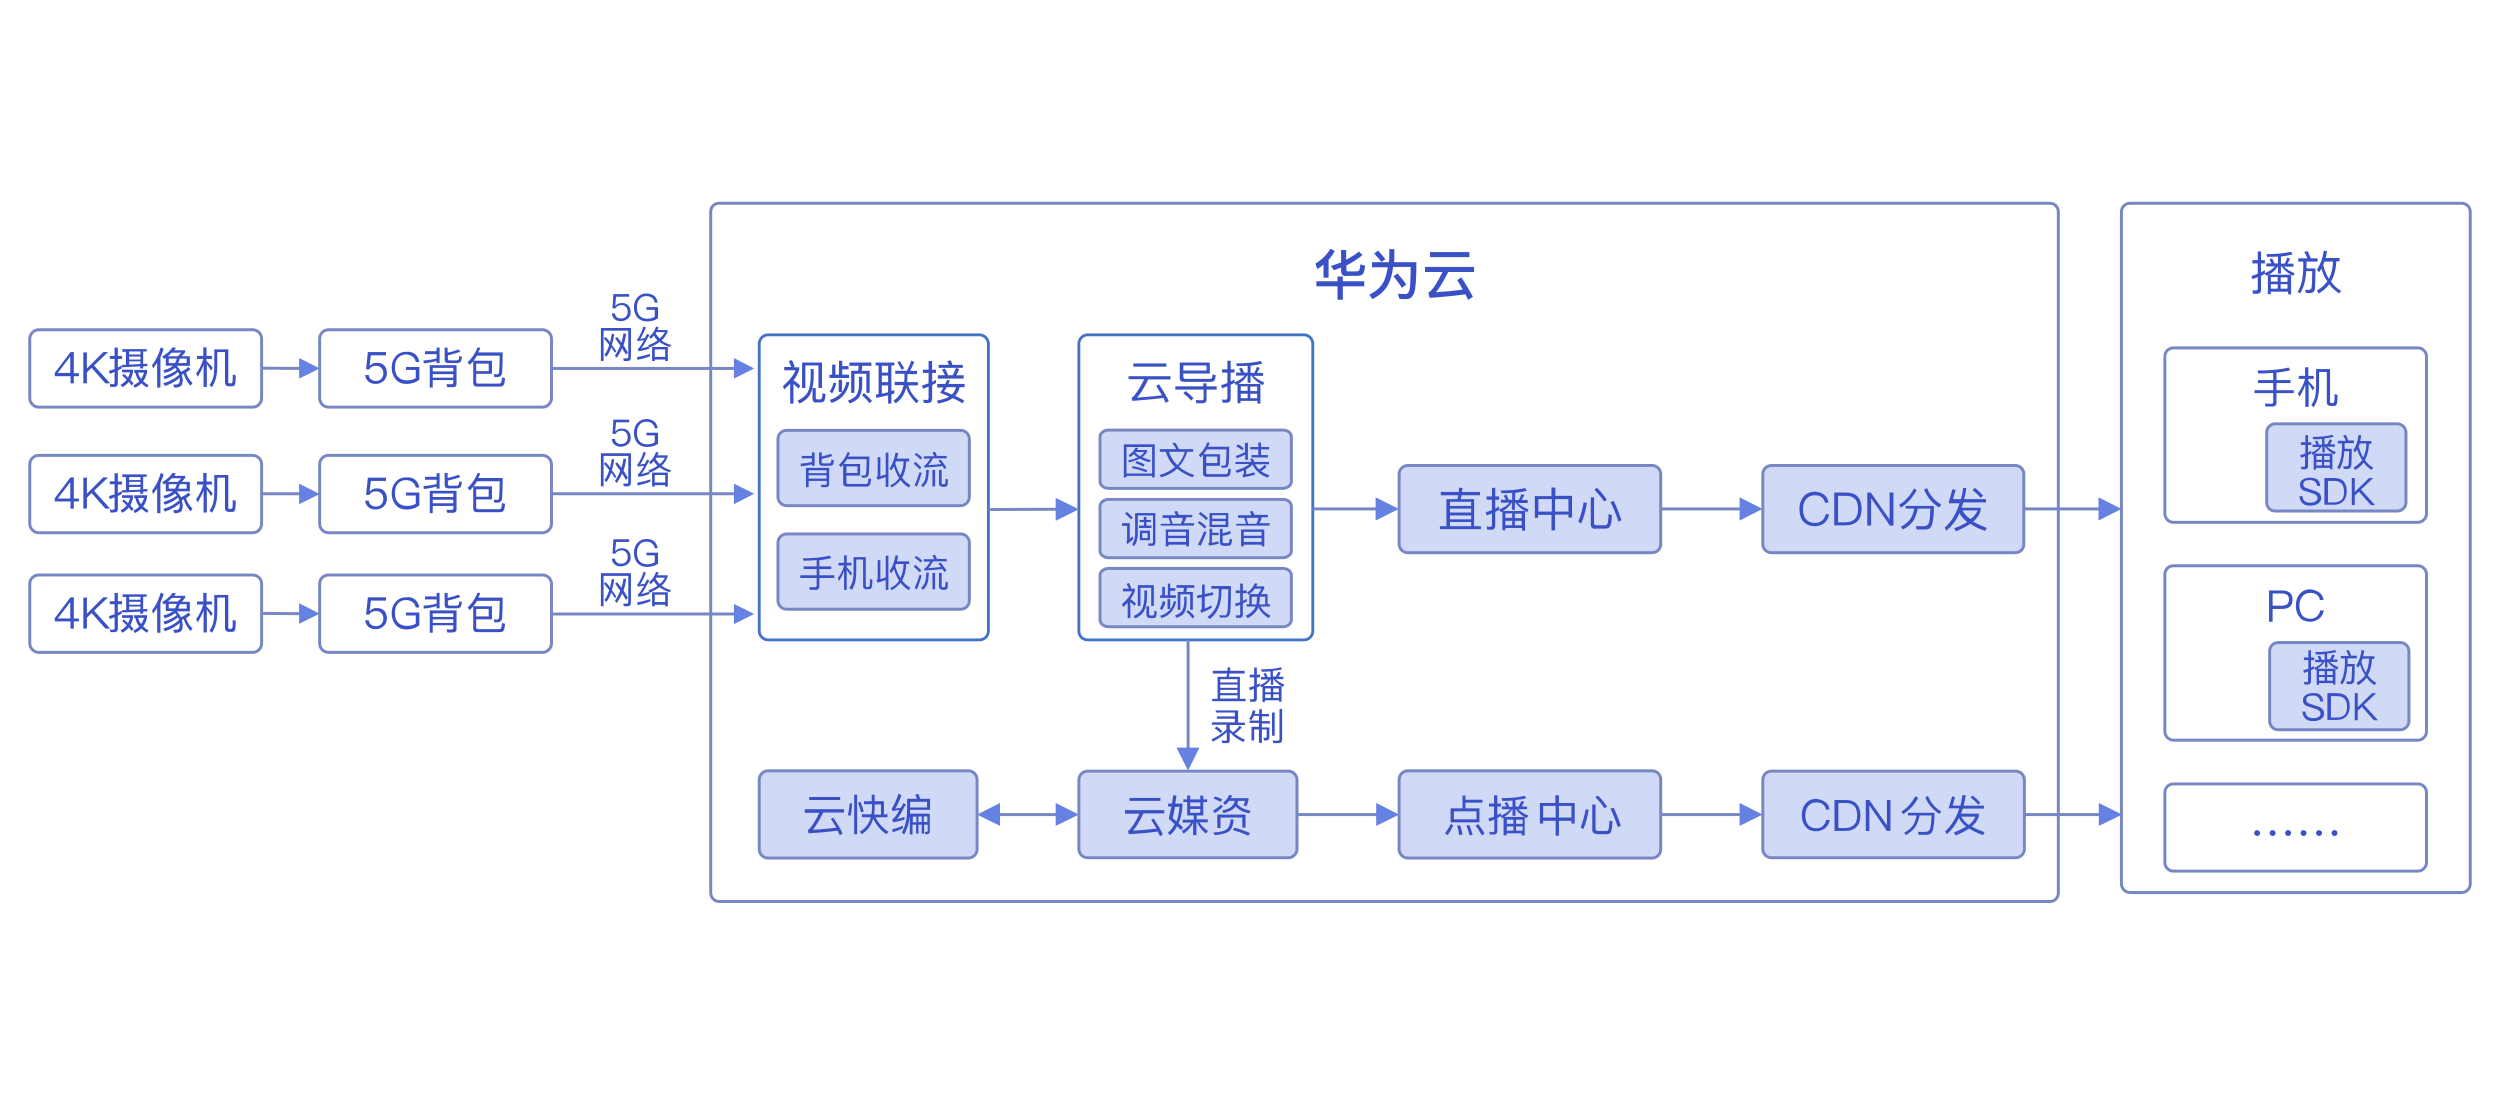 <?xml version="1.0" encoding="utf-8"?>
<!-- Generator: Adobe Illustrator 22.0.1, SVG Export Plug-In . SVG Version: 6.00 Build 0)  -->
<svg version="1.1" id="图层_1" xmlns="http://www.w3.org/2000/svg" xmlns:xlink="http://www.w3.org/1999/xlink" x="0px" y="0px"
	 viewBox="0 0 840 371" style="enable-background:new 0 0 840 371;" xml:space="preserve">
<style type="text/css">
	.st0{fill:none;stroke:#7787C3;stroke-miterlimit:10;}
	.st1{enable-background:new    ;}
	.st2{fill:#3A51C6;}
	.st3{fill:none;stroke:#4472C4;stroke-width:0.96;stroke-miterlimit:8;}
	.st4{fill:#D0D9F6;}
	.st5{fill:#B4C7E7;}
	.st6{fill:#6581E1;}
</style>
<g>
	<g>
		<path class="st0" d="M238.8,71.2c0-1.7,1.2-2.9,2.8-2.9h447.2c1.6,0,2.8,1.3,2.8,2.9V300c0,1.6-1.2,2.9-2.8,2.9H241.6
			c-1.6,0-2.8-1.4-2.8-2.9V71.2z"/>
	</g>
	<g>
		<g class="st1">
			<path class="st2" d="M444.7,88.9c-0.7,0.6-1.4,1.1-2.1,1.5l-0.6-1.8c2.2-1.4,3.9-3.1,5-5l1.5,0.7c-0.5,1-1.2,2-2.1,3v6h-1.7V88.9
				z M442.3,94.5h7.1v-1.6h1.8v1.6h7.2v1.7h-7.2v4.5h-1.8v-4.5h-7.1V94.5z M452.4,92.8c-1.2,0-1.8-0.6-1.8-1.8v-1.1
				c-0.8,0.3-1.6,0.6-2.4,0.9l-1-1.4c1.3-0.5,2.5-0.9,3.4-1.2V84h1.7v3.3c1.7-0.9,3.1-1.8,4.3-2.8l1.2,1.2c-1.6,1.3-3.4,2.5-5.4,3.5
				v1.5c0,0.4,0.2,0.5,0.7,0.5h2.6c0.4,0,0.7-0.1,0.9-0.3c0.2-0.2,0.4-0.9,0.5-2.1l1.6,0.5c-0.2,1.6-0.5,2.6-0.9,2.9
				c-0.4,0.3-1,0.5-1.8,0.5H452.4z"/>
			<path class="st2" d="M466.8,83.7h1.7v2.6c0,0.4,0,1-0.1,1.8h7.5c0,5.3-0.2,8.7-0.7,10.2c-0.5,1.5-1.4,2.2-2.6,2.2
				c-0.9,0-1.7,0-2.4-0.1l-0.5-1.7c1.1,0.1,2,0.1,2.7,0.1c0.8-0.1,1.3-1,1.4-2.9c0.1-2.1,0.2-4.2,0.2-6.2h-5.9
				c-0.3,2.3-0.8,4.2-1.6,5.8c-1.1,2.1-2.9,3.8-5.4,5l-1-1.5c2.5-1.2,4.1-2.8,5-4.7c0.5-1.2,0.9-2.7,1.2-4.5H461v-1.7h5.7
				c0-0.8,0.1-1.4,0.1-1.8V83.7z M463,84.2c1,1,1.8,2,2.5,2.9l-1.4,0.9c-0.6-0.9-1.4-1.8-2.4-2.8L463,84.2z M469.6,91.9
				c1.2,1.4,2.2,2.6,2.9,3.7l-1.5,1.1c-0.7-1.2-1.7-2.5-2.8-3.9L469.6,91.9z"/>
			<path class="st2" d="M478.7,89.7h16.6v1.7h-8.7c-1.6,3.2-3,5.4-4.1,6.8c3-0.2,6-0.5,9-0.9c-0.6-1.1-1.3-2.2-1.9-3.2l1.4-0.9
				c1.6,2.4,2.9,4.6,3.9,6.5l-1.6,1.1c-0.4-0.8-0.7-1.5-0.9-1.9c-3.7,0.5-7.7,0.9-12,1.2l-0.5-1.8c0.2-0.1,0.3-0.1,0.4-0.2
				c1.1-0.8,2.6-3.1,4.4-6.7h-5.9V89.7z M480.5,84.7h13.2v1.7h-13.2V84.7z"/>
		</g>
	</g>
	<g>
		<path class="st3" d="M255.1,115.5c0-1.6,1.3-3,3-3h71c1.6,0,3,1.4,3,3V212c0,1.7-1.4,3-3,3h-71c-1.6,0-3-1.3-3-3V115.5z"/>
	</g>
	<g>
		<g class="st1">
			<path class="st2" d="M265.4,129c-0.5,0.6-1.2,1.2-2,1.9l-0.3-1.2c2.1-1.8,3.5-3.6,4.2-5.3h-3.8v-1.1h2.4c-0.3-0.7-0.6-1.4-0.9-2
				l1.1-0.3c0.4,0.8,0.7,1.5,0.9,2.2l-0.5,0.2h2v1c-0.4,1.1-1,2.3-1.9,3.4c0.9,0.5,1.6,1.1,2.3,1.8l-0.6,1c-0.5-0.6-1.1-1.1-1.7-1.6
				v6.6h-1.1V129z M272.3,124h1.1v3c-0.1,2.3-0.5,4.2-1.2,5.6c-0.8,1.3-2,2.3-3.6,3l-0.6-1c1.6-0.7,2.8-1.7,3.4-2.8
				c0.6-1.2,0.9-2.8,1-4.8V124z M276.2,121.8v8.6H275v-7.6h-4.4v7.6h-1.1v-8.6H276.2z M274.3,135.3c-0.9,0-1.3-0.5-1.3-1.4v-3.5h1.1
				v3.2c0,0.4,0.2,0.6,0.5,0.6h1c0.2,0,0.4-0.1,0.5-0.3c0.1-0.2,0.2-0.8,0.3-1.8l1,0.3c-0.1,1.3-0.3,2.1-0.5,2.4
				c-0.2,0.2-0.6,0.4-1.1,0.4H274.3z"/>
			<path class="st2" d="M281.9,121.2h1.1v1.8h2.1v1.1H283v1.8h2.3v1.1h-6.6v-1.1h0.9v-3.4h1.1v3.4h1.2V121.2z M281,128.8
				c-0.4,1.5-0.9,2.6-1.4,3.4l-0.8-0.7c0.6-0.8,1-1.8,1.3-3L281,128.8z M285.4,128.5c-0.7,3.5-2.7,5.8-6,6.9l-0.6-1
				c3.1-1,5-3,5.6-6.1L285.4,128.5z M281.8,127.6h1.1v4.1h-1.1V127.6z M288.6,126.6h1.1v2.8c0,1.6-0.4,3-1,4
				c-0.6,0.9-1.7,1.6-3.2,2.2l-0.6-1c1.4-0.5,2.4-1.1,2.9-1.9c0.5-0.9,0.8-1.9,0.8-3.3V126.6z M285.5,121.8h7.3v1.1h-3.1
				c0,0.6-0.1,1.1-0.2,1.7h2.7v7.4h-1.1v-6.4h-4v6.4h-1.1v-7.4h2.3c0.1-0.5,0.2-1.1,0.2-1.7h-3.1V121.8z M290.3,132.1
				c1.1,0.9,2,1.8,2.7,2.6l-0.8,0.8c-0.7-0.9-1.5-1.8-2.6-2.7L290.3,132.1z"/>
			<path class="st2" d="M294.3,121.8h6.2v1h-1v8.6c0.2-0.1,0.6-0.2,1-0.3v1.1c-0.4,0.1-0.7,0.2-1,0.3v3.1h-1.1v-2.8
				c-1.4,0.4-2.7,0.6-3.9,0.9l-0.3-1.1l1-0.2v-9.6h-1V121.8z M296.3,125.2h2.1v-2.3h-2.1V125.2z M296.3,128.4h2.1v-2.2h-2.1V128.4z
				 M296.3,132.3c0.8-0.2,1.5-0.3,2.1-0.5v-2.3h-2.1V132.3z M300.8,124.6h3.9c0.6-1.1,1.1-2.2,1.5-3.4l1,0.4c-0.5,1.2-1,2.2-1.4,3
				h2.3v1.1h-3.2v0.5c0,0.7,0,1.5-0.1,2.2h3.6v1.1h-3.2c0.4,1.7,1.5,3.5,3.5,5.2l-0.8,0.8c-1.8-1.8-2.9-3.5-3.4-5.3
				c-0.6,2.4-1.8,4.2-3.6,5.3l-0.7-0.9c1.8-1.1,2.9-2.8,3.4-5.2h-3v-1.1h3.2c0.1-0.7,0.1-1.3,0.1-2v-0.7h-3.1V124.6z M302.3,121.3
				c0.6,0.9,1.1,1.7,1.5,2.4l-0.8,0.6c-0.4-0.7-0.8-1.6-1.5-2.5L302.3,121.3z"/>
			<path class="st2" d="M310.4,135.4l-0.2-1.1c0.6,0,1,0.1,1.2,0.1c0.4,0,0.6-0.2,0.6-0.7v-3.8c-0.4,0.2-1.1,0.4-1.9,0.7l-0.3-1.1
				c0.7-0.2,1.4-0.4,2.2-0.7v-3.5h-1.9v-1.1h1.9v-2.9h1.2v2.9h1.3v1.1h-1.3v3c0.4-0.2,0.9-0.4,1.3-0.7v1.1c-0.4,0.2-0.9,0.4-1.3,0.7
				v4.6c0,0.9-0.5,1.4-1.4,1.4H310.4z M319.2,127.8c-0.2,0.4-0.3,0.8-0.5,1.2h5.4v1.1h-1.7c-0.2,1.2-0.7,2.1-1.5,2.9
				c1.1,0.5,2.1,1,3.1,1.6l-0.6,0.9c-0.9-0.6-2-1.2-3.3-1.7c-1.1,0.8-2.7,1.4-4.9,1.8l-0.4-1c1.8-0.3,3.2-0.8,4.2-1.3
				c-0.8-0.4-1.8-0.8-3.1-1.3c0.4-0.7,0.8-1.3,1.1-1.8h-2.1V129h2.7c0.2-0.5,0.4-0.9,0.6-1.3L319.2,127.8z M317.5,123.8
				c0.4,0.7,0.7,1.4,1.1,2.3h1.5c0.4-0.7,0.8-1.6,1.1-2.5l1.1,0.4c-0.3,0.8-0.6,1.5-1,2.1h2.5v1.1h-8.7v-1.1h2.4
				c-0.3-0.7-0.7-1.4-1-1.9L317.5,123.8z M319.5,121.1c0.2,0.4,0.3,0.9,0.5,1.5h3.5v1h-8.1v-1h3.4c-0.2-0.4-0.3-0.9-0.5-1.3
				L319.5,121.1z M318.1,130.1c-0.3,0.5-0.6,1-0.9,1.4c0.9,0.3,1.8,0.7,2.6,1.1c0.7-0.7,1.2-1.5,1.4-2.5H318.1z"/>
		</g>
	</g>
	<g>
		<path class="st3" d="M362.5,115.5c0-1.6,1.3-3,3-3h72.6c1.7,0,3,1.4,3,3V212c0,1.7-1.3,3-3,3h-72.6c-1.7,0-3-1.3-3-3V115.5z"/>
	</g>
	<g>
		<g class="st1">
			<path class="st2" d="M379.3,126.4h14v1.1h-7.5c-1.4,2.9-2.7,5-3.8,6.1c2.8-0.2,5.6-0.4,8.4-0.8c-0.6-1-1.2-2-1.9-3.1l0.9-0.6
				c1.4,2.1,2.5,4,3.3,5.6l-1,0.7c-0.3-0.6-0.5-1.1-0.8-1.7c-3,0.4-6.5,0.7-10.4,1l-0.3-1.1c0.1,0,0.2-0.1,0.3-0.1
				c1-0.8,2.3-2.8,4-6.1h-5.3V126.4z M380.8,122.1h11.1v1.1h-11.1V122.1z"/>
			<path class="st2" d="M394.8,129.8h9.5v-1h1.1v1h3.4v1.1h-3.4v3.3c0,0.9-0.5,1.3-1.4,1.3h-2l-0.2-1.1c0.7,0.1,1.3,0.1,1.9,0.1
				c0.5,0,0.7-0.2,0.7-0.6v-3h-9.5V129.8z M406.5,121.8v3.7h-8.9v1.1c0,0.4,0.2,0.7,0.7,0.7h8.3c0.3,0,0.5-0.1,0.6-0.3
				c0.1-0.2,0.2-0.6,0.2-1.2l1.1,0.3c-0.1,0.7-0.2,1.2-0.3,1.5c-0.2,0.5-0.7,0.7-1.3,0.7h-9.1c-0.9,0-1.4-0.4-1.4-1.3v-5.2H406.5z
				 M397.6,124.5h7.8v-1.7h-7.8V124.5z M398.4,131.4c1,0.8,1.9,1.6,2.6,2.4l-0.8,0.8c-0.6-0.8-1.5-1.6-2.6-2.5L398.4,131.4z"/>
			<path class="st2" d="M410.8,135.3l-0.2-1.1c0.4,0.1,0.8,0.1,1.2,0.1c0.4,0,0.6-0.2,0.6-0.7v-3.8c-0.5,0.2-1.1,0.4-1.8,0.7
				l-0.3-1.1c0.7-0.2,1.4-0.4,2.1-0.7v-3.5h-1.8v-1.1h1.8v-2.9h1.1v2.9h1.3v1.1h-1.3v3c0.5-0.3,0.9-0.5,1.3-0.7v1.1l-1.3,0.7v4.6
				c0,0.9-0.4,1.4-1.3,1.4H410.8z M422.4,134.7h-5.6v0.8h-1v-6.4l-0.5,0.3l-0.6-0.9c1.6-0.6,2.7-1.4,3.5-2.3h-2.9v-1h1.7
				c-0.2-0.5-0.5-0.9-0.7-1.3l0.9-0.4c0.3,0.4,0.5,1,0.8,1.7h1.2v-2.3c-1.3,0.1-2.5,0.1-3.6,0.1l-0.3-0.9c3.3,0,6.1-0.3,8.3-0.8
				l0.5,0.9c-1.1,0.3-2.4,0.5-3.9,0.7v2.4h1.2c0.4-0.6,0.7-1.3,0.9-2l1,0.3c-0.3,0.6-0.6,1.2-0.9,1.7h2v1h-3.2
				c0.9,0.9,2.1,1.6,3.6,2.2l-0.5,0.9c-1.6-0.8-2.9-1.8-3.9-3.2h-0.2v2.4h-1v-2.4H419c-0.6,1.1-1.6,2-2.9,2.8h7.4v6.6h-1V134.7z
				 M419.2,129.8h-2.3v1.5h2.3V129.8z M419.2,132.3h-2.3v1.5h2.3V132.3z M420.1,131.4h2.3v-1.5h-2.3V131.4z M420.1,133.8h2.3v-1.5
				h-2.3V133.8z"/>
		</g>
	</g>
	<g>
		<line class="st0" x1="332.1" y1="171.2" x2="356" y2="171.1"/>
	</g>
	<g>
		<line class="st0" x1="441.1" y1="171" x2="463.6" y2="171"/>
	</g>
	<g>
		<path class="st4" d="M470.1,159.3c0-1.6,1.4-2.9,2.9-2.9h82.1c1.7,0,2.9,1.4,2.9,2.9v23.5c0,1.7-1.3,2.9-2.9,2.9H473
			c-1.6,0-2.9-1.3-2.9-2.9V159.3L470.1,159.3z"/>
		<path class="st0" d="M470.1,159.3c0-1.6,1.4-2.9,2.9-2.9h82.1c1.7,0,2.9,1.4,2.9,2.9v23.5c0,1.7-1.3,2.9-2.9,2.9H473
			c-1.6,0-2.9-1.3-2.9-2.9V159.3L470.1,159.3z"/>
	</g>
	<g>
		<g class="st1">
			<path class="st2" d="M484.1,165.3h6l0.2-1.5l1.1,0.2c-0.1,0.6-0.1,1-0.2,1.3h6.1v1.1h-6.2c-0.1,0.4-0.2,0.8-0.3,1.3h4.5v9.1h2.3
				v1h-13.8v-1h2.2v-9.1h3.7c0.1-0.6,0.2-1,0.3-1.3h-5.9V165.3z M487.2,170h7.1v-1.4h-7.1V170z M487.2,172.2h7.1v-1.3h-7.1V172.2z
				 M487.2,174.5h7.1v-1.3h-7.1V174.5z M487.2,176.8h7.1v-1.4h-7.1V176.8z"/>
			<path class="st2" d="M499.7,178l-0.2-1.1c0.4,0.1,0.8,0.1,1.2,0.1c0.4,0,0.6-0.2,0.6-0.7v-3.8c-0.5,0.2-1.1,0.4-1.8,0.7l-0.3-1.1
				c0.7-0.2,1.4-0.4,2.1-0.7v-3.5h-1.8v-1.1h1.8v-2.9h1.1v2.9h1.3v1.1h-1.3v3c0.5-0.3,0.9-0.5,1.3-0.7v1.1l-1.3,0.7v4.6
				c0,0.9-0.4,1.4-1.3,1.4H499.7z M511.4,177.4h-5.6v0.8h-1v-6.4l-0.5,0.3l-0.6-0.9c1.6-0.6,2.7-1.4,3.5-2.3h-2.9v-1h1.7
				c-0.2-0.5-0.5-0.9-0.8-1.3l0.9-0.4c0.3,0.4,0.5,1,0.8,1.7h1.2v-2.3c-1.3,0.1-2.5,0.1-3.6,0.1l-0.3-0.9c3.3,0,6.1-0.3,8.3-0.8
				l0.5,0.9c-1.1,0.3-2.4,0.5-3.9,0.7v2.4h1.2c0.4-0.6,0.7-1.3,0.9-2l1,0.3c-0.3,0.6-0.6,1.2-0.9,1.7h2v1H510
				c0.9,0.9,2.1,1.6,3.6,2.2l-0.5,0.9c-1.6-0.8-2.9-1.8-3.9-3.2h-0.2v2.4h-1v-2.4h-0.1c-0.6,1.1-1.6,2-2.9,2.8h7.4v6.6h-1V177.4z
				 M508.1,172.5h-2.3v1.5h2.3V172.5z M508.1,175h-2.3v1.5h2.3V175z M509,174.1h2.3v-1.5H509V174.1z M509,176.5h2.3V175H509V176.5z"
				/>
			<path class="st2" d="M521.4,163.8h1.2v2.8h5.6v7.3H527v-1h-4.5v5.3h-1.2V173h-4.5v1h-1.1v-7.3h5.6V163.8z M516.9,171.9h4.5v-4.2
				h-4.5V171.9z M522.5,171.9h4.5v-4.2h-4.5V171.9z"/>
			<path class="st2" d="M533.2,169c-0.4,2.7-1.1,5-1.9,6.9l-1-0.6c0.8-1.9,1.4-4.1,1.8-6.5L533.2,169z M536.1,177.7
				c-1.1,0-1.6-0.5-1.6-1.6v-9h1.1v8.7c0,0.5,0.3,0.7,0.8,0.7h2.9c0.4,0,0.6-0.2,0.8-0.5c0.2-0.4,0.3-1.5,0.4-3.3l1.1,0.4
				c-0.1,2.1-0.3,3.4-0.7,3.9c-0.3,0.4-0.8,0.6-1.4,0.6H536.1z M536.6,163.9c1.5,1.5,2.6,2.9,3.3,4l-0.9,0.6c-0.9-1.3-2-2.6-3.3-4
				L536.6,163.9z M542.2,168.3c1,2,1.8,4.1,2.6,6.5l-1,0.5c-0.8-2.5-1.7-4.7-2.7-6.6L542.2,168.3z"/>
		</g>
	</g>
	<g>
		<path class="st4" d="M592.3,159.3c0-1.6,1.3-2.9,2.9-2.9h81.9c1.7,0,2.9,1.4,2.9,2.9v23.5c0,1.7-1.3,2.9-2.9,2.9h-81.9
			c-1.7,0-2.9-1.3-2.9-2.9V159.3z"/>
		<path class="st0" d="M592.3,159.3c0-1.6,1.3-2.9,2.9-2.9h81.9c1.7,0,2.9,1.4,2.9,2.9v23.5c0,1.7-1.3,2.9-2.9,2.9h-81.9
			c-1.7,0-2.9-1.3-2.9-2.9V159.3z"/>
	</g>
	<g>
		<g class="st1">
			<path class="st2" d="M612.9,166.2c0.8,0.7,1.3,1.5,1.5,2.7h-1.2c-0.2-0.8-0.6-1.4-1.2-1.9c-0.6-0.4-1.3-0.6-2.2-0.6
				c-1.3,0-2.3,0.5-3,1.4c-0.7,0.8-1,2-1,3.3c0,1.4,0.3,2.5,1,3.3c0.7,0.9,1.7,1.3,3,1.3c0.9,0,1.6-0.2,2.3-0.7
				c0.7-0.5,1.1-1.2,1.3-2.2h1.2c-0.3,1.3-0.8,2.3-1.7,3c-0.9,0.7-1.9,1-3.1,1c-1.7,0-3.1-0.6-4-1.7c-0.8-1-1.2-2.4-1.2-4
				c0-1.7,0.4-3,1.3-4.1c0.9-1.2,2.3-1.8,4-1.8C611,165.3,612.1,165.6,612.9,166.2z"/>
			<path class="st2" d="M616.3,165.5h4c1.8,0,3.1,0.5,4,1.5c0.8,0.9,1.2,2.3,1.2,4c0,1.7-0.4,3.1-1.3,4c-0.9,1-2.3,1.5-4,1.5h-3.9
				V165.5z M617.6,166.6v8.9h2.4c1.4,0,2.5-0.4,3.3-1.2c0.7-0.8,1-1.9,1-3.3c0-1.5-0.3-2.6-1-3.3c-0.7-0.8-1.8-1.1-3.2-1.1H617.6z"
				/>
		</g>
		<g class="st1">
			<path class="st2" d="M627.3,165.5h1.3l6.3,9.1h0v-9.1h1.3v11.1H635l-6.3-9.2h0v9.2h-1.3V165.5z"/>
		</g>
	</g>
	<g>
		<g class="st1">
			<path class="st2" d="M644,164.7c-0.7,1.3-1.5,2.4-2.2,3.2c-0.8,0.9-1.8,1.8-3.1,2.7l-0.6-1c1.1-0.6,2.1-1.5,2.9-2.4
				c0.8-0.9,1.5-1.9,2.1-3.1L644,164.7z M640.3,171.1v-1.1h9.5c0,1.9-0.1,3.5-0.3,4.7c-0.2,1.2-0.4,2-0.8,2.5
				c-0.4,0.5-0.9,0.7-1.7,0.7H644l-0.3-1.1c0.9,0,1.8,0,2.7,0c0.9,0,1.4-0.4,1.7-1.1c0.3-0.7,0.4-2.3,0.5-4.8h-4.2
				c-0.4,1.7-0.9,3.1-1.5,4.1c-0.8,1.1-1.9,2.1-3.5,2.9l-0.7-0.9c1.4-0.8,2.4-1.6,3.1-2.5c0.6-0.9,1.1-2.1,1.4-3.6H640.3z
				 M647.5,164c0.9,2.4,2.5,4.2,4.8,5.6l-0.8,0.9c-2.4-1.5-4-3.5-5-6L647.5,164z"/>
			<path class="st2" d="M654.8,168.7l1.2-4.3l1.1,0.2l-0.9,3.1h2.7c0.3-1.2,0.6-2.5,0.7-3.8l1.1,0.1c-0.2,1.2-0.4,2.5-0.7,3.7h7.3
				v1.1h-7.6c-0.2,0.7-0.4,1.3-0.6,1.8h6.4v1c-0.4,1.4-1.3,2.6-2.5,3.7c1.3,0.7,2.8,1.4,4.6,2.1l-0.6,1c-2-0.7-3.7-1.5-5-2.4
				c-1.3,0.9-2.8,1.7-4.8,2.5l-0.6-1c1.7-0.6,3.2-1.3,4.4-2.1c-1.2-0.9-2.1-1.9-2.6-3c-1.1,2.5-2.6,4.4-4.4,5.9l-0.6-1
				c2.3-2,3.9-4.7,5-8.2H654.8z M659.4,171.5c0.5,1.1,1.4,2,2.7,2.9c1.2-0.9,2-1.9,2.4-2.9H659.4z M663.5,163.9
				c1.1,0.8,2,1.7,2.8,2.6l-0.8,0.8c-0.6-0.8-1.6-1.7-2.7-2.6L663.5,163.9z"/>
		</g>
	</g>
	<g>
		<line class="st0" x1="557.9" y1="171" x2="585.7" y2="171"/>
	</g>
	<g>
		<path class="st0" d="M712.8,71.2c0-1.7,1.4-2.9,2.9-2.9h111.4c1.7,0,2.9,1.3,2.9,2.9V297c0,1.6-1.3,2.9-2.9,2.9H715.7
			c-1.6,0-2.9-1.4-2.9-2.9V71.2z"/>
	</g>
	<g>
		<g class="st1">
			<path class="st2" d="M757,98.6l-0.2-1.1c0.4,0.1,0.8,0.1,1.2,0.1c0.4,0,0.6-0.2,0.6-0.7v-3.8c-0.5,0.2-1.1,0.4-1.8,0.7l-0.3-1.1
				c0.7-0.2,1.4-0.4,2.1-0.7v-3.5h-1.8v-1.1h1.8v-2.9h1.1v2.9h1.3v1.1h-1.3v3c0.5-0.3,0.9-0.5,1.3-0.7V92l-1.3,0.7v4.6
				c0,0.9-0.4,1.4-1.3,1.4H757z M768.6,98H763v0.8h-1v-6.4l-0.5,0.3l-0.6-0.9c1.6-0.6,2.7-1.4,3.5-2.3h-2.9v-1h1.7
				c-0.2-0.5-0.5-0.9-0.7-1.3l0.9-0.4c0.3,0.4,0.5,1,0.8,1.7h1.2v-2.3c-1.3,0.1-2.5,0.1-3.6,0.1l-0.3-0.9c3.3,0,6.1-0.3,8.3-0.8
				l0.5,0.9c-1.1,0.3-2.4,0.5-3.9,0.7v2.4h1.2c0.4-0.6,0.7-1.3,0.9-2l1,0.3c-0.3,0.6-0.6,1.2-0.9,1.7h2v1h-3.2
				c0.9,0.9,2.1,1.6,3.6,2.2l-0.5,0.9c-1.6-0.8-2.9-1.8-3.9-3.2h-0.2v2.4h-1v-2.4h-0.1c-0.6,1.1-1.6,2-2.9,2.8h7.4v6.6h-1V98z
				 M765.4,93.1H763v1.5h2.3V93.1z M765.4,95.5H763V97h2.3V95.5z M766.3,94.7h2.3v-1.5h-2.3V94.7z M766.3,97h2.3v-1.5h-2.3V97z"/>
			<path class="st2" d="M772.2,86.8h3.1c-0.3-0.8-0.7-1.5-1.1-2.2l1.2-0.2c0.3,0.7,0.7,1.5,1,2.4h2.3v1.1H775l0,2.3h3
				c0,3.8-0.1,6.1-0.2,7c-0.2,0.9-0.8,1.3-1.9,1.3l-1.1-0.1l-0.3-1c0.4,0,0.8,0,1.2,0c0.6,0,0.9-0.3,1-0.8c0.1-0.6,0.2-2.4,0.2-5.5
				h-2c-0.2,3.3-0.9,5.8-2.1,7.5L772,98c1.3-1.8,1.9-4.7,1.9-8.8v-1.3h-1.7V86.8z M780,90.3c-0.3,0.4-0.5,0.9-0.8,1.2l-0.7-0.9
				c1.1-1.6,1.9-3.7,2.3-6.4l1.1,0.2c-0.1,0.7-0.3,1.5-0.5,2.3h4.7v1.1h-1.1c-0.1,2.7-0.7,4.9-1.8,6.8c0.9,1.3,2.1,2.4,3.4,3.1
				l-0.6,0.9c-1.3-0.8-2.4-1.8-3.4-3.1c-0.9,1.3-2.1,2.3-3.5,3.1l-0.6-1c1.5-0.8,2.6-1.9,3.5-3.1C781.1,93.4,780.5,91.9,780,90.3z
				 M781,87.9c-0.2,0.5-0.3,0.9-0.4,1.2c0.5,1.8,1.1,3.3,1.9,4.6c0.9-1.7,1.3-3.6,1.4-5.8H781z"/>
		</g>
	</g>
	<g>
		<path class="st0" d="M727.4,119.8c0-1.7,1.3-2.9,2.9-2.9h82.1c1.6,0,2.9,1.3,2.9,2.9v52.8c0,1.6-1.4,2.9-2.9,2.9h-82.1
			c-1.7,0-2.9-1.4-2.9-2.9V119.8z"/>
	</g>
	<g>
		<g class="st1">
			<path class="st2" d="M769.5,124.4c-1.4,0.4-2.9,0.6-4.6,0.8v2.5h4.7v1h-4.7v2.4h5.8v1h-5.8v3.2c0,0.9-0.5,1.3-1.4,1.3h-2.3
				l-0.2-1c1,0,1.7,0.1,2.1,0.1c0.4,0,0.7-0.2,0.7-0.6v-3h-6.3v-1h6.3v-2.4h-5.1v-1h5.1v-2.4c-1.7,0.1-3.4,0.2-5,0.2l-0.3-1
				c4.2,0,7.7-0.3,10.5-1L769.5,124.4z"/>
			<path class="st2" d="M772.3,126.3h2.2v-2.9h1.1v2.9h1.8v1h-1.8v0.7c0.7,0.7,1.4,1.5,2.1,2.3l-0.6,0.9c-0.6-0.9-1-1.7-1.4-2.2v7.7
				h-1.1v-7.4c-0.5,1.4-1.2,2.8-2,4l-0.5-1.1c1.1-1.4,1.9-3.1,2.4-4.9h-2.1V126.3z M776.6,136.1c0.6-0.9,1.1-1.9,1.3-2.9
				c0.2-0.9,0.3-2.1,0.3-3.6V124h4.7v11c0,0.3,0.1,0.4,0.3,0.4h0.5c0.2,0,0.3,0,0.4-0.1c0.1-0.1,0.2-0.2,0.2-0.4
				c0.1-0.3,0.1-1.2,0.1-2.5l1,0.3c0,0.9,0,1.7-0.1,2.4c-0.1,0.5-0.2,0.9-0.4,1.1c-0.2,0.2-0.6,0.2-1.1,0.2h-0.6
				c-0.9,0-1.4-0.4-1.4-1.3V125h-2.6v4.5c0,1.6-0.1,3-0.4,4c-0.2,1.1-0.7,2.2-1.4,3.3L776.6,136.1z"/>
		</g>
	</g>
	<polygon class="st5" points="770.4,142.4 799.8,142.4 799.8,171.8 770.4,171.8 	"/>
	<g>
		<path class="st4" d="M761.6,145.3c0-1.6,1.3-2.9,2.9-2.9h41c1.6,0,2.9,1.4,2.9,2.9v23.5c0,1.7-1.4,2.9-2.9,2.9h-41
			c-1.7,0-2.9-1.3-2.9-2.9V145.3z"/>
		<path class="st0" d="M761.6,145.3c0-1.6,1.3-2.9,2.9-2.9h41c1.6,0,2.9,1.4,2.9,2.9v23.5c0,1.7-1.4,2.9-2.9,2.9h-41
			c-1.7,0-2.9-1.3-2.9-2.9V145.3z"/>
	</g>
	<g>
		<g class="st1">
			<path class="st2" d="M773.3,157.7l-0.2-0.9c0.4,0,0.7,0.1,0.9,0.1c0.3,0,0.5-0.2,0.5-0.5v-3.1c-0.4,0.2-0.9,0.4-1.4,0.5l-0.2-0.9
				c0.6-0.2,1.2-0.3,1.7-0.5v-2.9h-1.5v-0.9h1.5v-2.4h0.9v2.4h1.1v0.9h-1.1v2.5c0.4-0.2,0.8-0.4,1-0.5v0.9l-1,0.5v3.7
				c0,0.8-0.4,1.1-1.1,1.1H773.3z M782.8,157.2h-4.6v0.6h-0.8v-5.2l-0.4,0.2l-0.5-0.7c1.3-0.5,2.2-1.1,2.8-1.9H777v-0.8h1.4
				c-0.2-0.4-0.4-0.7-0.6-1.1l0.8-0.3c0.2,0.4,0.4,0.8,0.6,1.4h1v-1.9c-1,0.1-2,0.1-2.9,0.1l-0.3-0.8c2.7,0,5-0.2,6.7-0.7l0.4,0.7
				c-0.9,0.2-1.9,0.4-3.1,0.5v1.9h1c0.3-0.5,0.5-1.1,0.8-1.6l0.8,0.3c-0.2,0.5-0.5,1-0.7,1.4h1.6v0.8h-2.6c0.7,0.7,1.7,1.3,2.9,1.8
				l-0.4,0.8c-1.3-0.6-2.4-1.5-3.2-2.6h-0.1v1.9h-0.8v-1.9H780c-0.5,0.9-1.3,1.6-2.3,2.3h6v5.3h-0.8V157.2z M780.2,153.2h-1.9v1.3
				h1.9V153.2z M780.2,155.2h-1.9v1.2h1.9V155.2z M780.9,154.5h1.9v-1.3h-1.9V154.5z M780.9,156.4h1.9v-1.2h-1.9V156.4z"/>
			<path class="st2" d="M785.7,148.1h2.5c-0.3-0.6-0.5-1.2-0.9-1.8l0.9-0.2c0.3,0.5,0.5,1.2,0.8,1.9h1.9v0.9h-3.1l0,1.9h2.4
				c0,3.1-0.1,4.9-0.2,5.7c-0.1,0.7-0.6,1.1-1.6,1.1l-0.9-0.1l-0.2-0.8c0.4,0,0.7,0,1,0c0.5,0,0.8-0.2,0.8-0.6
				c0.1-0.5,0.1-2,0.2-4.5h-1.6c-0.2,2.7-0.7,4.7-1.7,6.1l-0.7-0.6c1-1.5,1.6-3.8,1.6-7.1V149h-1.4V148.1z M792,151
				c-0.2,0.4-0.4,0.7-0.7,1l-0.6-0.7c0.9-1.3,1.5-3,1.8-5.2l0.9,0.2c-0.1,0.6-0.2,1.2-0.4,1.9h3.8v0.9H796c-0.1,2.2-0.6,4-1.4,5.5
				c0.8,1.1,1.7,1.9,2.8,2.5l-0.5,0.8c-1.1-0.6-2-1.5-2.7-2.5c-0.8,1-1.7,1.9-2.9,2.5l-0.5-0.8c1.2-0.7,2.1-1.5,2.9-2.5
				C792.9,153.4,792.4,152.3,792,151z M792.9,149c-0.1,0.4-0.2,0.7-0.4,1c0.4,1.4,0.9,2.7,1.5,3.7c0.7-1.3,1.1-2.9,1.1-4.7H792.9z"
				/>
		</g>
	</g>
	<g>
		<g class="st1">
			<path class="st2" d="M778.6,161.1c0.6,0.5,0.9,1.2,1,2.2h-1c-0.1-0.7-0.4-1.1-0.8-1.5c-0.4-0.3-1-0.5-1.7-0.5
				c-0.7,0-1.2,0.1-1.6,0.3c-0.4,0.3-0.6,0.6-0.6,1.2c0,0.5,0.3,0.8,0.8,1.1c0.2,0.1,0.8,0.3,1.7,0.6c1.2,0.4,2,0.6,2.4,0.9
				c0.8,0.5,1.1,1.1,1.1,1.9c0,0.8-0.3,1.4-1,1.9c-0.6,0.4-1.5,0.7-2.6,0.7s-1.9-0.2-2.5-0.7c-0.7-0.5-1.1-1.4-1.2-2.5h1
				c0.1,0.8,0.4,1.4,0.8,1.7c0.4,0.3,1,0.5,1.8,0.5c0.7,0,1.3-0.1,1.8-0.4c0.5-0.3,0.7-0.7,0.7-1.1c0-0.6-0.3-1-0.9-1.3
				c-0.2-0.1-0.9-0.4-1.9-0.7c-1.1-0.3-1.8-0.6-2.1-0.7c-0.7-0.4-1-1-1-1.8c0-0.8,0.3-1.4,1-1.8c0.6-0.4,1.4-0.6,2.3-0.6
				C777.2,160.5,778,160.7,778.6,161.1z"/>
		</g>
		<g class="st1">
			<path class="st2" d="M781.1,160.6h3.2c1.4,0,2.5,0.4,3.2,1.2c0.7,0.8,1,1.9,1,3.3c0,1.4-0.4,2.5-1.1,3.3
				c-0.8,0.8-1.9,1.2-3.3,1.2h-3.1V160.6z M782.2,161.5v7.3h1.9c1.2,0,2.1-0.3,2.7-0.9c0.6-0.6,0.8-1.5,0.8-2.7
				c0-1.2-0.3-2.1-0.8-2.7c-0.6-0.6-1.4-0.9-2.6-0.9H782.2z"/>
		</g>
		<g class="st1">
			<path class="st2" d="M796,160.6h1.4l-4.1,3.9l4.7,5.2h-1.4l-4-4.5l-1.4,1.3v3.2h-1v-9.1h1v4.7L796,160.6z"/>
		</g>
	</g>
	<g>
		<path class="st0" d="M727.4,193c0-1.7,1.3-2.9,2.9-2.9h82.1c1.6,0,2.9,1.3,2.9,2.9v52.8c0,1.6-1.4,2.9-2.9,2.9h-82.1
			c-1.7,0-2.9-1.4-2.9-2.9V193z"/>
	</g>
	<g>
		<g class="st1">
			<path class="st2" d="M762.4,198.4h4.3c2.4,0,3.6,1,3.6,3.1c0,2.1-1.2,3.1-3.6,3.1h-3.1v4.3h-1.2V198.4z M763.6,199.4v4.1h3
				c0.8,0,1.5-0.2,1.9-0.5c0.4-0.3,0.6-0.9,0.6-1.6c0-0.7-0.2-1.2-0.6-1.5c-0.4-0.3-1-0.5-1.9-0.5H763.6z"/>
		</g>
		<g class="st1">
			<path class="st2" d="M779.3,199.1c0.8,0.6,1.3,1.4,1.4,2.5h-1.2c-0.1-0.8-0.5-1.3-1.1-1.8c-0.6-0.4-1.3-0.6-2.1-0.6
				c-1.2,0-2.1,0.4-2.8,1.3c-0.6,0.8-0.9,1.8-0.9,3.1c0,1.3,0.3,2.3,0.9,3.1c0.6,0.8,1.6,1.2,2.8,1.2c0.8,0,1.5-0.2,2.1-0.7
				c0.6-0.5,1-1.2,1.2-2.1h1.2c-0.2,1.2-0.8,2.2-1.6,2.8c-0.8,0.6-1.8,1-2.9,1c-1.6,0-2.9-0.5-3.7-1.6c-0.8-1-1.2-2.2-1.2-3.8
				s0.4-2.8,1.2-3.8c0.9-1.1,2.1-1.7,3.7-1.7C777.6,198.2,778.5,198.5,779.3,199.1z"/>
		</g>
	</g>
	<polygon class="st5" points="771.4,215.8 800.7,215.8 800.7,245.1 771.4,245.1 	"/>
	<g>
		<path class="st4" d="M762.6,218.8c0-1.7,1.3-2.9,2.9-2.9h41c1.6,0,2.9,1.3,2.9,2.9v23.5c0,1.6-1.4,2.9-2.9,2.9h-41
			c-1.7,0-2.9-1.4-2.9-2.9V218.8z"/>
		<path class="st0" d="M762.6,218.8c0-1.7,1.3-2.9,2.9-2.9h41c1.6,0,2.9,1.3,2.9,2.9v23.5c0,1.6-1.4,2.9-2.9,2.9h-41
			c-1.7,0-2.9-1.4-2.9-2.9V218.8z"/>
	</g>
	<g>
		<g class="st1">
			<path class="st2" d="M774.3,230l-0.2-0.9c0.4,0,0.7,0.1,0.9,0.1c0.3,0,0.5-0.2,0.5-0.5v-3.1c-0.4,0.2-0.9,0.4-1.4,0.5l-0.2-0.9
				c0.6-0.2,1.2-0.3,1.7-0.5v-2.9h-1.5v-0.9h1.5v-2.4h0.9v2.4h1.1v0.9h-1.1v2.5c0.4-0.2,0.8-0.4,1-0.5v0.9l-1,0.5v3.7
				c0,0.8-0.4,1.1-1.1,1.1H774.3z M783.8,229.5h-4.6v0.6h-0.8v-5.2l-0.4,0.2l-0.5-0.7c1.3-0.5,2.2-1.1,2.8-1.9h-2.4v-0.8h1.4
				c-0.2-0.4-0.4-0.7-0.6-1.1l0.8-0.3c0.2,0.4,0.4,0.8,0.6,1.4h1v-1.9c-1,0.1-2,0.1-2.9,0.1l-0.3-0.8c2.7,0,5-0.2,6.7-0.7l0.4,0.7
				c-0.9,0.2-1.9,0.4-3.1,0.5v1.9h1c0.3-0.5,0.5-1.1,0.8-1.6l0.8,0.3c-0.2,0.5-0.5,1-0.7,1.4h1.6v0.8h-2.6c0.7,0.7,1.7,1.3,2.9,1.8
				l-0.4,0.8c-1.3-0.6-2.4-1.5-3.2-2.6h-0.1v1.9h-0.8v-1.9H781c-0.5,0.9-1.3,1.6-2.3,2.3h6v5.3h-0.8V229.5z M781.1,225.5h-1.9v1.3
				h1.9V225.5z M781.1,227.5h-1.9v1.2h1.9V227.5z M781.9,226.8h1.9v-1.3h-1.9V226.8z M781.9,228.7h1.9v-1.2h-1.9V228.7z"/>
			<path class="st2" d="M786.7,220.4h2.5c-0.3-0.6-0.5-1.2-0.9-1.8l0.9-0.2c0.3,0.5,0.5,1.2,0.8,1.9h1.9v0.9h-3.1l0,1.9h2.4
				c0,3.1-0.1,4.9-0.2,5.7c-0.1,0.7-0.6,1.1-1.6,1.1l-0.9-0.1l-0.2-0.8c0.4,0,0.7,0,1,0c0.5,0,0.8-0.2,0.8-0.6
				c0.1-0.5,0.1-2,0.2-4.5h-1.6c-0.2,2.7-0.7,4.7-1.7,6.1l-0.7-0.6c1-1.5,1.6-3.8,1.6-7.1v-1.1h-1.4V220.4z M793,223.3
				c-0.2,0.4-0.4,0.7-0.7,1l-0.6-0.7c0.9-1.3,1.5-3,1.8-5.2l0.9,0.2c-0.1,0.6-0.2,1.2-0.4,1.9h3.8v0.9H797c-0.1,2.2-0.6,4-1.4,5.5
				c0.8,1.1,1.7,1.9,2.8,2.5l-0.5,0.8c-1.1-0.6-2-1.5-2.7-2.5c-0.8,1-1.7,1.9-2.9,2.5l-0.5-0.8c1.2-0.7,2.1-1.5,2.9-2.5
				C793.9,225.7,793.4,224.6,793,223.3z M793.8,221.3c-0.1,0.4-0.2,0.7-0.4,1c0.4,1.4,0.9,2.7,1.5,3.7c0.7-1.3,1.1-2.9,1.1-4.7
				H793.8z"/>
		</g>
	</g>
	<g>
		<g class="st1">
			<path class="st2" d="M779.6,233.5c0.6,0.5,0.9,1.2,1,2.2h-1c-0.1-0.7-0.4-1.1-0.8-1.5s-1-0.5-1.7-0.5c-0.7,0-1.2,0.1-1.6,0.3
				c-0.4,0.3-0.6,0.6-0.6,1.2c0,0.5,0.3,0.8,0.8,1.1c0.2,0.1,0.8,0.3,1.7,0.6c1.2,0.4,2,0.6,2.4,0.9c0.8,0.5,1.1,1.1,1.1,1.9
				c0,0.8-0.3,1.4-1,1.9c-0.6,0.4-1.5,0.7-2.6,0.7c-1.1,0-1.9-0.2-2.5-0.7c-0.7-0.5-1.1-1.4-1.2-2.5h1c0.1,0.8,0.4,1.4,0.8,1.7
				c0.4,0.3,1,0.5,1.8,0.5c0.7,0,1.3-0.1,1.8-0.4c0.5-0.3,0.7-0.7,0.7-1.1c0-0.6-0.3-1-0.9-1.3c-0.2-0.1-0.9-0.4-1.9-0.7
				c-1.1-0.3-1.8-0.6-2.1-0.7c-0.7-0.4-1-1-1-1.8c0-0.8,0.3-1.4,1-1.8c0.6-0.4,1.4-0.6,2.3-0.6C778.2,232.8,779,233,779.6,233.5z"/>
		</g>
		<g class="st1">
			<path class="st2" d="M782.1,232.9h3.2c1.4,0,2.5,0.4,3.2,1.2c0.7,0.8,1,1.9,1,3.3c0,1.4-0.4,2.5-1.1,3.3
				c-0.8,0.8-1.9,1.2-3.3,1.2h-3.1V232.9z M783.2,233.8v7.3h1.9c1.2,0,2.1-0.3,2.7-0.9c0.6-0.6,0.8-1.5,0.8-2.7
				c0-1.2-0.3-2.1-0.8-2.7c-0.6-0.6-1.4-0.9-2.6-0.9H783.2z"/>
		</g>
		<g class="st1">
			<path class="st2" d="M797,232.9h1.4l-4.1,3.9l4.7,5.2h-1.4l-4-4.5l-1.4,1.3v3.2h-1v-9.1h1v4.7L797,232.9z"/>
		</g>
	</g>
	<g>
		<path class="st0" d="M727.4,266.3c0-1.7,1.3-2.9,2.9-2.9h82.1c1.6,0,2.9,1.3,2.9,2.9v23.5c0,1.6-1.4,2.9-2.9,2.9h-82.1
			c-1.7,0-2.9-1.4-2.9-2.9V266.3z"/>
	</g>
	<g>
		<g class="st1">
			<path class="st2" d="M759.1,279.2c0.2,0.2,0.3,0.4,0.3,0.7c0,0.3-0.1,0.5-0.3,0.7c-0.2,0.2-0.4,0.3-0.7,0.3s-0.5-0.1-0.7-0.3
				c-0.2-0.2-0.3-0.4-0.3-0.7c0-0.3,0.1-0.5,0.3-0.7c0.2-0.2,0.4-0.3,0.7-0.3C758.7,279,758.9,279.1,759.1,279.2z M764.3,279.2
				c0.2,0.2,0.3,0.4,0.3,0.7c0,0.3-0.1,0.5-0.3,0.7c-0.2,0.2-0.4,0.3-0.7,0.3c-0.3,0-0.5-0.1-0.7-0.3c-0.2-0.2-0.3-0.4-0.3-0.7
				c0-0.3,0.1-0.5,0.3-0.7c0.2-0.2,0.4-0.3,0.7-0.3C763.9,279,764.1,279.1,764.3,279.2z M769.5,279.2c0.2,0.2,0.3,0.4,0.3,0.7
				c0,0.3-0.1,0.5-0.3,0.7c-0.2,0.2-0.4,0.3-0.7,0.3s-0.5-0.1-0.7-0.3c-0.2-0.2-0.3-0.4-0.3-0.7c0-0.3,0.1-0.5,0.3-0.7
				c0.2-0.2,0.4-0.3,0.7-0.3S769.3,279.1,769.5,279.2z"/>
			<path class="st2" d="M774.7,279.2c0.2,0.2,0.3,0.4,0.3,0.7c0,0.3-0.1,0.5-0.3,0.7c-0.2,0.2-0.4,0.3-0.7,0.3s-0.5-0.1-0.7-0.3
				c-0.2-0.2-0.3-0.4-0.3-0.7c0-0.3,0.1-0.5,0.3-0.7c0.2-0.2,0.4-0.3,0.7-0.3C774.3,279,774.5,279.1,774.7,279.2z M779.9,279.2
				c0.2,0.2,0.3,0.4,0.3,0.7c0,0.3-0.1,0.5-0.3,0.7c-0.2,0.2-0.4,0.3-0.7,0.3c-0.2,0-0.5-0.1-0.7-0.3c-0.2-0.2-0.3-0.4-0.3-0.7
				c0-0.3,0.1-0.5,0.3-0.7c0.2-0.2,0.4-0.3,0.7-0.3C779.5,279,779.7,279.1,779.9,279.2z M785.1,279.2c0.2,0.2,0.3,0.4,0.3,0.7
				c0,0.3-0.1,0.5-0.3,0.7c-0.2,0.2-0.4,0.3-0.7,0.3c-0.3,0-0.5-0.1-0.7-0.3c-0.2-0.2-0.3-0.4-0.3-0.7c0-0.3,0.1-0.5,0.3-0.7
				c0.2-0.2,0.4-0.3,0.7-0.3S784.9,279.1,785.1,279.2z"/>
		</g>
	</g>
	<g>
		<line class="st0" x1="680" y1="171" x2="706.4" y2="171"/>
	</g>
	<g>
		<path class="st4" d="M261.4,182.3c0-1.6,1.4-2.9,2.9-2.9h58.5c1.6,0,2.9,1.4,2.9,2.9v19.5c0,1.7-1.4,2.9-2.9,2.9h-58.5
			c-1.6,0-2.9-1.3-2.9-2.9V182.3z"/>
		<path class="st0" d="M261.4,182.3c0-1.6,1.4-2.9,2.9-2.9h58.5c1.6,0,2.9,1.4,2.9,2.9v19.5c0,1.7-1.4,2.9-2.9,2.9h-58.5
			c-1.6,0-2.9-1.3-2.9-2.9V182.3z"/>
	</g>
	<g>
		<g>
			<path class="st4" d="M261.4,147.5c0-1.7,1.4-2.9,2.9-2.9h58.5c1.6,0,2.9,1.3,2.9,2.9V167c0,1.6-1.4,2.9-2.9,2.9h-58.5
				c-1.6,0-2.9-1.4-2.9-2.9V147.5z"/>
			<path class="st0" d="M261.4,147.5c0-1.7,1.4-2.9,2.9-2.9h58.5c1.6,0,2.9,1.3,2.9,2.9V167c0,1.6-1.4,2.9-2.9,2.9h-58.5
				c-1.6,0-2.9-1.4-2.9-2.9V147.5z"/>
		</g>
		<g>
			<g class="st1">
				<path class="st2" d="M272.8,152h0.9v4.5h-0.9V156c-0.9,0.3-2.2,0.5-3.7,0.7l-0.1-0.9c1.5-0.1,2.8-0.3,3.8-0.6V154h-3.4v-0.8h3.4
					V152z M271.7,161.6v2.1h-0.9v-6.5h7.8v5.4c0,0.7-0.4,1.1-1.1,1.1h-1.5l-0.2-0.8l1.5,0c0.3,0,0.5-0.2,0.5-0.5v-0.8H271.7z
					 M277.7,159v-1h-6v1H277.7z M271.7,159.7v1.1h6v-1.1H271.7z M279.7,153.2c-1,0.4-2.2,0.7-3.6,1v1.1c0,0.3,0.1,0.4,0.4,0.4h2
					c0.3,0,0.5-0.1,0.6-0.2c0.1-0.1,0.2-0.5,0.3-1.1l0.8,0.3c-0.1,0.9-0.2,1.4-0.5,1.6c-0.2,0.2-0.6,0.2-1,0.2h-2.4
					c-0.7,0-1.1-0.4-1.1-1.1V152h0.9v1.4c1.1-0.3,2.2-0.6,3.1-0.9L279.7,153.2z"/>
				<path class="st2" d="M285.6,152.1c-0.2,0.4-0.4,0.8-0.6,1.3h7.1c0,3.2-0.1,5.2-0.2,5.9c-0.1,0.8-0.6,1.2-1.5,1.2
					c-0.2,0-0.4,0-0.8,0l-0.2-0.8c0.5,0,0.8,0.1,0.9,0.1c0.4,0,0.7-0.3,0.7-0.8c0.1-0.5,0.1-2.1,0.2-4.7h-6.6
					c-0.6,1.1-1.4,2-2.1,2.7l-0.6-0.8c1.2-1.1,2.2-2.5,2.9-4.3L285.6,152.1z M289,155.9v3.9h-4.6v2.3c0,0.4,0.2,0.5,0.6,0.5h6
					c0.3,0,0.5-0.1,0.6-0.4c0.1-0.2,0.2-0.7,0.2-1.5l0.9,0.3c-0.1,0.8-0.2,1.4-0.3,1.7c-0.2,0.5-0.6,0.8-1.2,0.8h-6.7
					c-0.8,0-1.2-0.4-1.2-1.1v-6.5H289z M284.4,158.9h3.7v-2.2h-3.7V158.9z"/>
				<path class="st2" d="M294.5,160.3c0.2-0.1,0.4-0.2,0.4-0.4v-6.3h0.9v6.4c0.5-0.1,1.1-0.4,1.8-0.6v-7.3h0.9v11.5h-0.9v-3.3
					c-0.9,0.3-1.8,0.6-2.7,0.9L294.5,160.3z M299.4,158.1l-0.5-0.7c1-1.5,1.6-3.2,2-5.3l0.9,0.1c-0.1,0.7-0.3,1.3-0.4,1.9h4.1v0.9
					h-1c-0.1,2.2-0.5,4-1.4,5.5c0.8,1.1,1.7,1.9,2.8,2.5l-0.5,0.8c-1.1-0.6-2-1.4-2.8-2.5c-0.8,1-1.8,1.8-3,2.5l-0.5-0.7
					c1.3-0.6,2.3-1.4,3-2.5c-0.7-1.1-1.3-2.4-1.7-3.8C300.1,157.1,299.8,157.6,299.4,158.1z M303.6,155h-2.5
					c-0.2,0.5-0.3,0.7-0.3,0.6c0.4,1.6,1,2.9,1.7,4.1C303.2,158.3,303.6,156.8,303.6,155z"/>
				<path class="st2" d="M307.6,155.2c0.8,0.7,1.5,1.3,2,1.9l-0.6,0.6c-0.5-0.6-1.2-1.2-2-1.9L307.6,155.2z M309.7,158.9
					c-0.5,1.6-1,3.2-1.6,4.6l-0.8-0.4c0.7-1.5,1.2-3,1.7-4.5L309.7,158.9z M307.9,152.2c0.8,0.6,1.5,1.1,2,1.6l-0.6,0.6
					c-0.5-0.5-1.2-1.1-2-1.7L307.9,152.2z M312.1,157.9c-0.1,1.7-0.2,2.9-0.5,3.7c-0.3,0.8-0.8,1.5-1.5,2.1l-0.6-0.7
					c0.6-0.5,1-1.1,1.3-1.8c0.2-0.7,0.4-1.7,0.4-3.3H312.1z M310.5,156.5c0.1,0,0.1-0.1,0.2-0.1c0.5-0.3,1.1-1.1,1.9-2.3h-2.2v-0.8
					h3.5c-0.2-0.5-0.4-0.9-0.6-1.3l0.9-0.2c0.2,0.4,0.4,0.9,0.6,1.4h3.3v0.8h-4.6c-0.6,1.1-1.1,1.8-1.6,2.3c1.5-0.1,2.9-0.2,4.3-0.4
					c-0.4-0.5-0.7-0.9-0.9-1.1l0.7-0.4c0.9,1,1.5,1.9,2,2.7l-0.7,0.5c-0.1-0.1-0.3-0.4-0.6-1c-1.8,0.2-3.8,0.4-6.1,0.5L310.5,156.5z
					 M313.3,157.9h0.9v5.5h-0.9V157.9z M316.6,163.5c-0.7,0-1.1-0.3-1.1-1v-4.6h0.9v4.5c0,0.2,0.1,0.3,0.2,0.3h0.6
					c0.2,0,0.4-0.2,0.4-0.4c0.1-0.3,0.1-0.8,0.1-1.5l0.8,0.3c0,1.1-0.1,1.8-0.2,2.1c-0.2,0.2-0.5,0.4-1,0.4H316.6z"/>
			</g>
		</g>
	</g>
	<g>
		<g class="st1">
			<path class="st2" d="M279.3,187.5c-1.2,0.3-2.5,0.6-4,0.7v2.1h4v0.9h-4v2.1h5v0.9h-5v2.8c0,0.8-0.4,1.2-1.2,1.2h-2l-0.2-0.9
				c0.9,0,1.5,0,1.9,0c0.4,0,0.6-0.2,0.6-0.5v-2.6h-5.5v-0.9h5.5v-2.1H270v-0.9h4.4v-2.1c-1.5,0.1-2.9,0.2-4.4,0.2l-0.3-0.8
				c3.6,0,6.7-0.3,9.1-0.9L279.3,187.5z"/>
			<path class="st2" d="M281.7,189.1h1.9v-2.5h0.9v2.5h1.6v0.9h-1.6v0.6c0.6,0.6,1.2,1.3,1.8,2l-0.5,0.8c-0.5-0.8-0.9-1.4-1.3-1.9
				v6.7h-0.9v-6.4c-0.4,1.2-1,2.4-1.7,3.4l-0.4-1c1-1.2,1.7-2.6,2.1-4.2h-1.9V189.1z M285.4,197.6c0.5-0.8,0.9-1.7,1.1-2.5
				c0.2-0.8,0.3-1.8,0.3-3.1v-4.8h4.1v9.6c0,0.2,0.1,0.4,0.3,0.4h0.4c0.2,0,0.3,0,0.4-0.1c0.1-0.1,0.2-0.2,0.2-0.4
				c0.1-0.3,0.1-1,0.1-2.2l0.8,0.3c0,0.8,0,1.5-0.1,2.1c-0.1,0.4-0.2,0.8-0.4,0.9c-0.2,0.1-0.5,0.2-0.9,0.2h-0.5
				c-0.8,0-1.2-0.4-1.2-1.1V188h-2.3v3.9c0,1.4-0.1,2.6-0.3,3.5c-0.2,1-0.6,1.9-1.2,2.8L285.4,197.6z"/>
			<path class="st2" d="M294.5,194.9c0.2-0.1,0.4-0.2,0.4-0.4v-6.3h0.9v6.4c0.5-0.1,1.1-0.4,1.8-0.6v-7.3h0.9v11.5h-0.9v-3.3
				c-0.9,0.3-1.8,0.6-2.7,0.9L294.5,194.9z M299.4,192.6l-0.5-0.7c1-1.5,1.6-3.2,2-5.3l0.9,0.1c-0.1,0.7-0.3,1.3-0.4,1.9h4.1v0.9h-1
				c-0.1,2.2-0.5,4-1.4,5.5c0.8,1.1,1.7,1.9,2.8,2.5l-0.5,0.8c-1.1-0.6-2-1.4-2.8-2.5c-0.8,1-1.8,1.8-3,2.5l-0.5-0.7
				c1.3-0.6,2.3-1.4,3-2.5c-0.7-1.1-1.3-2.4-1.7-3.8C300.1,191.7,299.8,192.2,299.4,192.6z M303.6,189.5h-2.5
				c-0.2,0.5-0.3,0.7-0.3,0.6c0.4,1.6,1,2.9,1.7,4.1C303.2,192.9,303.6,191.3,303.6,189.5z"/>
			<path class="st2" d="M307.6,189.8c0.8,0.7,1.5,1.3,2,1.9l-0.6,0.6c-0.5-0.6-1.2-1.2-2-1.9L307.6,189.8z M309.7,193.4
				c-0.5,1.6-1,3.2-1.6,4.6l-0.8-0.4c0.7-1.5,1.2-3,1.7-4.5L309.7,193.4z M307.9,186.8c0.8,0.6,1.5,1.1,2,1.6l-0.6,0.6
				c-0.5-0.5-1.2-1.1-2-1.7L307.9,186.8z M312.1,192.4c-0.1,1.7-0.2,2.9-0.5,3.7c-0.3,0.8-0.8,1.5-1.5,2.1l-0.6-0.7
				c0.6-0.5,1-1.1,1.3-1.8c0.2-0.7,0.4-1.7,0.4-3.3H312.1z M310.5,191.1c0.1,0,0.1-0.1,0.2-0.1c0.5-0.3,1.1-1.1,1.9-2.3h-2.2v-0.8
				h3.5c-0.2-0.5-0.4-0.9-0.6-1.3l0.9-0.2c0.2,0.4,0.4,0.9,0.6,1.4h3.3v0.8h-4.6c-0.6,1.1-1.1,1.8-1.6,2.3c1.5-0.1,2.9-0.2,4.3-0.4
				c-0.4-0.5-0.7-0.9-0.9-1.1l0.7-0.4c0.9,1,1.5,1.9,2,2.7l-0.7,0.5c-0.1-0.1-0.3-0.4-0.6-1c-1.8,0.2-3.8,0.4-6.1,0.5L310.5,191.1z
				 M313.3,192.5h0.9v5.5h-0.9V192.5z M316.6,198.1c-0.7,0-1.1-0.3-1.1-1v-4.6h0.9v4.5c0,0.2,0.1,0.3,0.2,0.3h0.6
				c0.2,0,0.4-0.2,0.4-0.4c0.1-0.3,0.1-0.8,0.1-1.5l0.8,0.3c0,1.1-0.1,1.8-0.2,2.1c-0.2,0.2-0.5,0.4-1,0.4H316.6z"/>
		</g>
	</g>
	<g>
		<g>
			<path class="st4" d="M369.6,146.8c0-1.3,1.4-2.3,2.9-2.3H431c1.7,0,2.9,1,2.9,2.3v15c0,1.2-1.3,2.3-2.9,2.3h-58.5
				c-1.6,0-2.9-1.1-2.9-2.3V146.8z"/>
			<path class="st0" d="M369.6,146.8c0-1.3,1.4-2.3,2.9-2.3H431c1.7,0,2.9,1,2.9,2.3v15c0,1.2-1.3,2.3-2.9,2.3h-58.5
				c-1.6,0-2.9-1.1-2.9-2.3V146.8z"/>
		</g>
		<g>
			<g class="st1">
				<path class="st2" d="M388,149.3v11.1h-0.9v-0.5h-8.6v0.5h-0.9v-11.1H388z M378.5,159.1h8.6v-8.9h-8.6V159.1z M382.4,150.5
					c-0.1,0.3-0.2,0.5-0.3,0.7h3.3v0.6c-0.4,0.7-0.9,1.3-1.6,1.8c0.9,0.4,1.9,0.8,2.9,1l-0.5,0.7c-1.2-0.3-2.3-0.7-3.2-1.2
					c-1,0.5-2.2,0.9-3.6,1.3l-0.4-0.7c1.3-0.2,2.4-0.6,3.3-1c-0.5-0.3-0.9-0.7-1.3-1.1c-0.4,0.4-0.8,0.7-1.3,1l-0.5-0.7
					c1.2-0.7,1.9-1.5,2.3-2.5L382.4,150.5z M380.6,156.6c1.7,0.3,3.3,0.8,4.9,1.4l-0.3,0.7c-1.6-0.6-3.2-1.1-4.9-1.4L380.6,156.6z
					 M381.9,154.9c1,0.3,1.9,0.7,2.7,1.2l-0.4,0.7c-0.9-0.5-1.8-0.9-2.7-1.2L381.9,154.9z M384.5,151.9h-2.9
					c-0.1,0.1-0.1,0.1-0.1,0.2c0.4,0.4,1,0.8,1.5,1.2C383.7,152.8,384.2,152.4,384.5,151.9z"/>
				<path class="st2" d="M390,150.9h5.2c-0.3-0.7-0.8-1.3-1.3-1.9l0.9-0.3c0.5,0.6,0.9,1.3,1.3,2.2h4.8v0.9h-2c-0.6,2-1.6,3.7-2.8,5
					c1.3,1.1,3,2.1,5.1,2.8l-0.5,0.8c-2.1-0.8-3.8-1.8-5.2-2.9c-1.4,1.3-3.2,2.3-5.4,2.9l-0.5-0.8c2.1-0.6,3.9-1.5,5.2-2.7
					c-1.5-1.4-2.5-3.1-3.1-5.1h-2V150.9z M392.8,151.8c0.5,1.7,1.5,3.2,2.8,4.5c1.1-1.2,2-2.7,2.5-4.5H392.8z"/>
				<path class="st2" d="M406.5,148.8c-0.2,0.4-0.4,0.8-0.6,1.3h7.1c0,3.2-0.1,5.2-0.2,5.9c-0.1,0.8-0.6,1.2-1.5,1.2
					c-0.2,0-0.4,0-0.8,0l-0.2-0.8c0.5,0,0.8,0.1,0.9,0.1c0.4,0,0.7-0.3,0.7-0.8c0.1-0.5,0.1-2.1,0.2-4.7h-6.6
					c-0.6,1.1-1.4,2-2.1,2.7l-0.6-0.8c1.2-1.1,2.2-2.5,2.9-4.3L406.5,148.8z M409.9,152.6v3.9h-4.6v2.3c0,0.4,0.2,0.5,0.6,0.5h6
					c0.3,0,0.5-0.1,0.6-0.4c0.1-0.2,0.2-0.7,0.2-1.5l0.9,0.3c-0.1,0.8-0.2,1.4-0.3,1.7c-0.2,0.5-0.6,0.8-1.2,0.8h-6.7
					c-0.8,0-1.2-0.4-1.2-1.1v-6.5H409.9z M405.3,155.6h3.7v-2.2h-3.7V155.6z"/>
				<path class="st2" d="M415.2,155.2h5.4c-0.2-0.3-0.4-0.7-0.6-0.9l0.8-0.3c0.3,0.4,0.5,0.8,0.7,1.2h4.9v0.8h-4.7
					c0.4,0.7,0.8,1.2,1.4,1.7c0.7-0.4,1.3-1,1.9-1.5l0.6,0.6c-0.5,0.5-1.1,1-1.9,1.5c0.8,0.6,1.7,1,2.8,1.4l-0.5,0.8
					c-2.4-0.8-4.1-2.3-5.2-4.4c-0.5,0.6-1.2,1.1-2.1,1.6v1.7c0.9-0.2,1.9-0.4,2.8-0.7l0.2,0.8c-1,0.3-2.4,0.6-4,0.9l-0.2-0.8
					c0.3-0.1,0.4-0.3,0.4-0.5v-1.1c-0.8,0.4-1.6,0.7-2.3,0.9l-0.5-0.8c2.1-0.6,3.7-1.3,4.7-2.2h-4.7V155.2z M418.4,148.8h0.9v5.7
					h-0.9v-1.8c-0.8,0.5-1.8,0.9-2.8,1.3l-0.4-0.8c1.2-0.4,2.2-0.8,3.1-1.3V148.8z M415.9,149.3c0.7,0.3,1.4,0.8,2,1.3l-0.5,0.7
					c-0.7-0.5-1.3-1-2-1.3L415.9,149.3z M420.1,150.2h2.7v-1.5h0.9v1.5h2.7v0.8h-2.7v1.9h2.3v0.8h-5.5v-0.8h2.3V151h-2.7V150.2z"/>
			</g>
		</g>
	</g>
	<g>
		<g>
			<path class="st4" d="M369.6,170.1c0-1.3,1.4-2.3,2.9-2.3H431c1.7,0,2.9,1,2.9,2.3v15c0,1.2-1.3,2.3-2.9,2.3h-58.5
				c-1.6,0-2.9-1.1-2.9-2.3V170.1z"/>
			<path class="st0" d="M369.6,170.1c0-1.3,1.4-2.3,2.9-2.3H431c1.7,0,2.9,1,2.9,2.3v15c0,1.2-1.3,2.3-2.9,2.3h-58.5
				c-1.6,0-2.9-1.1-2.9-2.3V170.1z"/>
		</g>
		<g>
			<g class="st1">
				<path class="st2" d="M377,175.8h2.6v5.3c0.4-0.4,0.7-0.7,1-0.9l0.2,0.9c-0.6,0.6-1.3,1.2-2,1.7l-0.4-0.8
					c0.2-0.2,0.3-0.3,0.3-0.5v-4.8H377V175.8z M378.6,172c0.8,0.6,1.5,1.3,2,1.9l-0.6,0.6c-0.5-0.6-1.2-1.2-2-1.9L378.6,172z
					 M388.2,172.4v9.9c0,0.8-0.4,1.1-1.1,1.1h-1.2l-0.2-0.8c0.4,0,0.8,0,1.2,0c0.4,0,0.5-0.2,0.5-0.6v-8.8h-5.1v6.1
					c0,1.7-0.4,3.1-1.2,4.2l-0.7-0.6c0.6-0.9,1-2.1,1-3.5v-7H388.2z M382.8,174.7h1.5v-1h0.9v1h1.5v0.7h-1.5v1.2h1.7v0.8h-4.2v-0.8
					h1.7v-1.2h-1.5V174.7z M383,178.3h3.4v3.2H383V178.3z M385.6,180.8v-1.7h-1.8v1.7H385.6z"/>
				<path class="st2" d="M390.5,173.1h4.6c-0.2-0.5-0.4-0.9-0.6-1.2l1-0.2c0.2,0.4,0.4,0.9,0.6,1.3h4.5v0.8h-2
					c-0.2,0.7-0.5,1.4-0.8,2h3.4v0.8h-11.2V176h3.3c-0.2-0.7-0.4-1.3-0.7-2h-2V173.1z M399.5,177.9v5.7h-0.9v-0.6h-6v0.6h-0.9v-5.7
					H399.5z M392.5,180h6v-1.3h-6V180z M392.5,182.1h6v-1.3h-6V182.1z M393.4,174c0.2,0.6,0.4,1.3,0.6,2h2.7c0.4-0.7,0.6-1.3,0.7-2
					H393.4z"/>
				<path class="st2" d="M403,175.1c1,0.6,1.8,1.3,2.4,1.9l-0.6,0.6c-0.6-0.6-1.4-1.3-2.4-2L403,175.1z M405.4,178.8
					c-0.6,1.6-1.3,3.1-2,4.6l-0.9-0.4c0.8-1.5,1.5-3,2.1-4.5L405.4,178.8z M403.3,172c1,0.7,1.9,1.4,2.6,2.1l-0.6,0.7
					c-0.6-0.7-1.5-1.4-2.5-2.1L403.3,172z M407.2,179.9v2.5c0.8-0.2,1.5-0.3,2.1-0.5l0.2,0.8c-1,0.2-2.1,0.5-3.3,0.6l-0.2-0.8
					c0.3-0.1,0.4-0.3,0.4-0.6v-4.3h0.9v1.4h2.2v0.8H407.2z M406.4,172.4h6.3v4.7h-6.3V172.4z M407.3,174.3h4.6v-1.2h-4.6V174.3z
					 M411.8,176.3v-1.2h-4.6v1.2H411.8z M410.8,182.1c0,0.3,0.2,0.4,0.6,0.4h1c0.2,0,0.4-0.1,0.5-0.2c0.1-0.2,0.2-0.6,0.3-1.3
					l0.8,0.2c-0.1,1-0.2,1.6-0.5,1.9c-0.2,0.2-0.5,0.3-1,0.3h-1.4c-0.8,0-1.2-0.4-1.2-1.1v-4.6h0.9v1.5c0.9-0.2,1.7-0.5,2.5-0.8
					l0.3,0.8c-0.8,0.4-1.7,0.7-2.8,0.8V182.1z"/>
				<path class="st2" d="M415.9,173.1h4.6c-0.2-0.5-0.4-0.9-0.6-1.2l1-0.2c0.2,0.4,0.4,0.9,0.6,1.3h4.5v0.8h-2
					c-0.2,0.7-0.5,1.4-0.8,2h3.4v0.8h-11.2V176h3.3c-0.2-0.7-0.4-1.3-0.7-2h-2V173.1z M424.8,177.9v5.7h-0.9v-0.6h-6v0.6h-0.9v-5.7
					H424.8z M417.9,180h6v-1.3h-6V180z M417.9,182.1h6v-1.3h-6V182.1z M418.8,174c0.2,0.6,0.4,1.3,0.6,2h2.7c0.4-0.7,0.6-1.3,0.7-2
					H418.8z"/>
			</g>
		</g>
	</g>
	<g>
		<g>
			<path class="st4" d="M369.6,193.3c0-1.3,1.4-2.3,2.9-2.3H431c1.7,0,2.9,1,2.9,2.3v15c0,1.2-1.3,2.3-2.9,2.3h-58.5
				c-1.6,0-2.9-1.1-2.9-2.3V193.3z"/>
			<path class="st0" d="M369.6,193.3c0-1.3,1.4-2.3,2.9-2.3H431c1.7,0,2.9,1,2.9,2.3v15c0,1.2-1.3,2.3-2.9,2.3h-58.5
				c-1.6,0-2.9-1.1-2.9-2.3V193.3z"/>
		</g>
		<g>
			<g class="st1">
				<path class="st2" d="M378.9,202.5c-0.4,0.5-1,1-1.6,1.5l-0.3-1c1.7-1.5,2.8-2.9,3.4-4.3h-3.1v-0.9h2c-0.2-0.6-0.5-1.1-0.8-1.6
					l0.9-0.3c0.3,0.6,0.5,1.2,0.7,1.8l-0.4,0.1h1.6v0.8c-0.3,0.9-0.8,1.8-1.5,2.7c0.7,0.4,1.3,0.9,1.9,1.5l-0.5,0.8
					c-0.4-0.5-0.9-0.9-1.4-1.3v5.4h-0.9V202.5z M384.5,198.4h0.9v2.4c-0.1,1.9-0.4,3.4-1,4.5c-0.6,1.1-1.6,1.9-3,2.5l-0.5-0.8
					c1.3-0.6,2.3-1.4,2.8-2.3c0.5-1,0.7-2.3,0.8-3.9V198.4z M387.7,196.6v7h-0.9v-6.1h-3.6v6.1h-0.9v-7H387.7z M386.2,207.6
					c-0.7,0-1-0.4-1-1.1v-2.8h0.9v2.6c0,0.3,0.1,0.5,0.4,0.5h0.8c0.2,0,0.3-0.1,0.4-0.2c0.1-0.2,0.2-0.6,0.2-1.4l0.8,0.3
					c-0.1,1-0.2,1.7-0.4,1.9c-0.2,0.2-0.5,0.3-0.9,0.3H386.2z"/>
				<path class="st2" d="M392.3,196.1h0.9v1.5h1.7v0.9h-1.7v1.5h1.9v0.9h-5.3V200h0.7v-2.8h0.9v2.8h1V196.1z M391.6,202.3
					c-0.3,1.2-0.7,2.1-1.2,2.7l-0.7-0.6c0.5-0.6,0.8-1.5,1-2.5L391.6,202.3z M395.2,202.1c-0.6,2.8-2.2,4.7-4.9,5.6l-0.5-0.8
					c2.6-0.8,4.1-2.4,4.6-4.9L395.2,202.1z M392.3,201.3h0.9v3.3h-0.9V201.3z M397.8,200.5h0.9v2.2c0,1.3-0.3,2.4-0.8,3.2
					c-0.5,0.8-1.4,1.3-2.6,1.7l-0.5-0.8c1.1-0.4,1.9-0.9,2.4-1.6c0.4-0.7,0.6-1.6,0.7-2.6V200.5z M395.3,196.6h6v0.9h-2.5
					c0,0.5-0.1,0.9-0.2,1.4h2.2v6h-0.9v-5.2h-3.3v5.2h-0.9v-6h1.9c0.1-0.4,0.1-0.9,0.2-1.4h-2.5V196.6z M399.2,205
					c0.9,0.7,1.6,1.5,2.2,2.1l-0.7,0.7c-0.5-0.7-1.2-1.5-2.1-2.2L399.2,205z"/>
				<path class="st2" d="M407.5,199l0.2,0.9l-2.9,0.6v4c0.7-0.3,1.5-0.7,2.2-1.1l0.2,0.8c-1,0.6-2.2,1.2-3.6,1.7l-0.3-0.9
					c0.3-0.1,0.5-0.3,0.5-0.6v-3.7l-1.5,0.3l-0.1-0.9l1.7-0.3v-3.4h0.9v3.2L407.5,199z M409.4,197.8H407v-0.9h6.6
					c0,4.4-0.1,7.2-0.2,8.3c-0.1,1.5-0.7,2.3-1.9,2.3l-1.6,0l-0.2-0.8c0.9,0,1.5,0.1,1.7,0.1c0.6,0,1-0.6,1.1-1.8
					c0.1-0.8,0.1-3.1,0.2-7h-2.3v1.2c-0.1,4-1.4,6.9-3.9,8.8l-0.8-0.7c2.5-1.7,3.8-4.4,3.8-8.1V197.8z"/>
				<path class="st2" d="M415.4,207.6l-0.2-0.9c0.4,0,0.7,0.1,1,0.1c0.3,0,0.5-0.2,0.5-0.6v-3c-0.4,0.2-1,0.4-1.5,0.5l-0.2-0.9
					c0.6-0.2,1.2-0.3,1.7-0.5v-3h-1.5v-0.9h1.5v-2.3h0.9v2.3h1.3v0.9h-1.3v2.6c0.4-0.2,0.9-0.4,1.3-0.7v0.9c-0.6,0.3-1,0.5-1.3,0.7
					v3.7c0,0.8-0.4,1.1-1.1,1.1H415.4z M425.9,199.6v3.4h0.8v0.8h-3.2c0.7,1.3,1.8,2.3,3.3,3l-0.4,0.9c-1.7-0.9-2.9-2.2-3.6-3.7
					c-0.5,1.5-1.7,2.7-3.6,3.7l-0.6-0.8c1.7-0.8,2.8-1.9,3.3-3.1h-3v-0.8h0.9v-3.4h2.9c0.4-0.5,0.8-1.1,1.1-1.8h-2.2
					c-0.5,0.7-1.2,1.4-2.1,2l-0.5-0.7c1.3-0.8,2.1-1.9,2.6-3.1l0.9,0.1c-0.1,0.3-0.3,0.7-0.4,0.9h2.7v0.7c-0.4,0.7-0.7,1.4-1.1,1.9
					H425.9z M420.6,203.1h1.5c0.2-0.7,0.2-1.6,0.3-2.6h-1.8V203.1z M425.1,203.1v-2.6h-1.8c0,1.1-0.1,1.9-0.2,2.6H425.1z"/>
			</g>
		</g>
	</g>
	<g>
		<path class="st4" d="M362.5,262c0-1.6,1.4-2.9,2.9-2.9h67.5c1.6,0,2.9,1.4,2.9,2.9v23.3c0,1.6-1.4,2.9-2.9,2.9h-67.5
			c-1.6,0-2.9-1.4-2.9-2.9V262z"/>
		<path class="st0" d="M362.5,262c0-1.6,1.4-2.9,2.9-2.9h67.5c1.6,0,2.9,1.4,2.9,2.9v23.3c0,1.6-1.4,2.9-2.9,2.9h-67.5
			c-1.6,0-2.9-1.4-2.9-2.9V262z"/>
	</g>
	<g>
		<g class="st1">
			<path class="st2" d="M378.1,272.2h13.1v1.1h-7c-1.3,2.7-2.5,4.7-3.5,5.8c2.6-0.1,5.2-0.4,7.9-0.7c-0.5-0.9-1.1-1.9-1.8-2.9
				l0.8-0.5c1.3,2,2.4,3.7,3.1,5.3l-0.9,0.7c-0.3-0.5-0.5-1.1-0.8-1.6c-2.8,0.4-6.1,0.7-9.7,0.9l-0.3-1.1c0.1,0,0.1-0.1,0.2-0.1
				c0.9-0.7,2.2-2.6,3.7-5.7h-4.9V272.2z M379.5,268.1h10.4v1h-10.4V268.1z"/>
			<path class="st2" d="M395.3,267.3l-0.4,2.7h2.4v0.6c-0.1,2.3-0.5,4.3-1.3,6c0.5,0.4,1,1,1.5,1.5l-0.7,0.8
				c-0.4-0.4-0.8-0.9-1.3-1.3c-0.6,1.2-1.4,2.2-2.4,3l-0.7-0.8c1-0.8,1.7-1.8,2.3-2.9c-0.6-0.6-1.3-1.1-2-1.8
				c0.3-1.3,0.6-2.7,0.9-4.1h-1.1v-1h1.3c0.1-0.7,0.2-1.6,0.4-2.8L395.3,267.3z M396.3,271.1h-1.5c-0.3,1.5-0.5,2.8-0.8,3.8
				c0.3,0.2,0.7,0.6,1.3,1.1C395.8,274.6,396.2,272.9,396.3,271.1z M399.9,268.6h3.4v-1.3h1v1.3h1.3v0.9h-1.3v4.5h-2.2v1.3h3.7v1
				h-2.8c0.6,1.1,1.6,2,2.9,2.9l-0.7,0.9c-1.4-1.1-2.4-2.4-3-3.8h-0.2v4.3h-1.1v-4.3H401c-0.7,1.5-1.8,2.8-3.3,3.8l-0.6-0.9
				c1.4-0.8,2.4-1.7,3.1-2.8h-2.8v-1h3.7V274h-2.2v-4.5h-1.3v-0.9h1.3v-1.3h1V268.6z M399.9,270.9h3.4v-1.3h-3.4V270.9z
				 M403.3,273.1v-1.3h-3.4v1.3H403.3z"/>
			<path class="st2" d="M410.9,271c-0.7,0.8-1.6,1.5-2.7,2.2l-0.7-0.8c1.1-0.6,2-1.3,2.8-2L410.9,271z M414.5,275.4
				c-0.2,1.9-0.6,3.1-1.3,3.7c-0.8,0.8-2.5,1.3-5.1,1.5l-0.4-0.9c2.3-0.1,3.9-0.5,4.6-1.2c0.7-0.6,1.1-1.7,1.2-3.2L414.5,275.4z
				 M408.3,267.6c0.9,0.3,1.7,0.6,2.4,1l-0.6,0.8c-0.8-0.4-1.6-0.8-2.4-1.1L408.3,267.6z M418.5,273.8v4.3h-1.1v-3.4h-7.3v3.5h-1.1
				v-4.5H418.5z M414,267.3c-0.2,0.4-0.3,0.7-0.4,0.9h5.9v0.6c-0.2,0.7-0.4,1.4-0.7,2.1l-1-0.3c0.2-0.4,0.4-0.9,0.6-1.5H416
				c-0.1,0.4-0.1,0.7-0.3,1c0.8,1.1,2.3,1.9,4.5,2.3l-0.4,0.9c-2.1-0.4-3.7-1.2-4.6-2.4c-0.2,0.3-0.4,0.5-0.6,0.7
				c-0.7,0.7-1.9,1.2-3.5,1.6l-0.4-0.9c1.4-0.3,2.5-0.7,3.1-1.3c0.5-0.5,0.9-1.1,1.1-1.9h-1.9c-0.4,0.5-0.9,1-1.4,1.4l-0.6-0.8
				c0.9-0.7,1.6-1.6,2-2.6L414,267.3z M414.8,278.1c1.9,0.5,3.6,1.1,5.2,1.8l-0.6,0.9c-1.7-0.8-3.4-1.4-5.2-1.9L414.8,278.1z"/>
		</g>
	</g>
	<g>
		<path class="st4" d="M255.1,261.9c0-1.6,1.4-2.9,2.9-2.9h67.4c1.6,0,2.9,1.4,2.9,2.9v23.5c0,1.6-1.4,2.9-2.9,2.9H258
			c-1.6,0-2.9-1.4-2.9-2.9V261.9z"/>
		<path class="st0" d="M255.1,261.9c0-1.6,1.4-2.9,2.9-2.9h67.4c1.6,0,2.9,1.4,2.9,2.9v23.5c0,1.6-1.4,2.9-2.9,2.9H258
			c-1.6,0-2.9-1.4-2.9-2.9V261.9z"/>
	</g>
	<g>
		<line class="st0" x1="334.7" y1="273.7" x2="356" y2="273.7"/>
	</g>
	<line class="st0" x1="399.2" y1="215" x2="399.2" y2="252.5"/>
	<g>
		<g class="st1">
			<path class="st2" d="M407.5,225.4h4.9l0.1-1.2l0.9,0.1c-0.1,0.5-0.1,0.8-0.1,1.1h4.9v0.9h-5.1c-0.1,0.3-0.1,0.7-0.2,1.1h3.7v7.4
				h1.9v0.8h-11.2v-0.8h1.8v-7.4h3c0.1-0.5,0.2-0.8,0.2-1.1h-4.8V225.4z M410,229.3h5.8v-1.1H410V229.3z M410,231.1h5.8V230H410
				V231.1z M410,232.9h5.8v-1.1H410V232.9z M410,234.7h5.8v-1.1H410V234.7z"/>
			<path class="st2" d="M420.1,235.8l-0.2-0.9c0.4,0,0.7,0.1,0.9,0.1c0.3,0,0.5-0.2,0.5-0.5v-3.1c-0.4,0.2-0.9,0.4-1.4,0.5l-0.2-0.9
				c0.6-0.2,1.2-0.3,1.7-0.5v-2.9h-1.5v-0.9h1.5v-2.4h0.9v2.4h1.1v0.9h-1.1v2.5c0.4-0.2,0.8-0.4,1-0.5v0.9l-1,0.5v3.7
				c0,0.8-0.4,1.1-1.1,1.1H420.1z M429.6,235.3h-4.6v0.6h-0.8v-5.2l-0.4,0.2l-0.5-0.7c1.3-0.5,2.2-1.1,2.8-1.9h-2.4v-0.8h1.4
				c-0.2-0.4-0.4-0.7-0.6-1.1l0.8-0.3c0.2,0.4,0.4,0.8,0.6,1.4h1v-1.9c-1,0.1-2,0.1-2.9,0.1l-0.3-0.8c2.7,0,5-0.2,6.7-0.7l0.4,0.7
				c-0.9,0.2-1.9,0.4-3.1,0.5v1.9h1c0.3-0.5,0.5-1.1,0.8-1.6l0.8,0.3c-0.2,0.5-0.5,1-0.7,1.4h1.6v0.8h-2.6c0.7,0.7,1.7,1.3,2.9,1.8
				l-0.4,0.8c-1.3-0.6-2.4-1.5-3.2-2.6h-0.1v1.9h-0.8v-1.9h-0.1c-0.5,0.9-1.3,1.6-2.3,2.3h6v5.3h-0.8V235.3z M427,231.3h-1.9v1.3
				h1.9V231.3z M427,233.3h-1.9v1.2h1.9V233.3z M427.8,232.6h1.9v-1.3h-1.9V232.6z M427.8,234.5h1.9v-1.2h-1.9V234.5z"/>
		</g>
	</g>
	<g>
		<g class="st1">
			<path class="st2" d="M408.7,238.7h7.3v4.1h2.3v0.8h-5.1v1.4c0.3,0.4,0.6,0.7,1,1c0.9-0.5,1.7-1.2,2.3-2.2l0.7,0.6
				c-0.7,0.9-1.5,1.6-2.4,2.1c1,0.8,2.2,1.5,3.5,2l-0.5,0.8c-2-0.9-3.5-2-4.6-3.3v2.6c0,0.8-0.3,1.1-1,1.1h-1.5l-0.2-0.9
				c0.5,0,1,0.1,1.3,0.1c0.3,0,0.4-0.2,0.4-0.6v-2.3c-1.3,1.2-2.8,2.2-4.7,3.2l-0.4-0.8c2-0.9,3.6-2,5-3.3v-1.6h-4.9v-0.8h7.7v-1.2
				h-6v-0.8h6v-1.3h-6.4V238.7z M408.8,244.1c0.8,0.5,1.4,1.1,1.9,1.6l-0.6,0.6c-0.5-0.5-1.2-1.1-2-1.6L408.8,244.1z"/>
			<path class="st2" d="M421.2,240.7c-0.2,0.5-0.5,0.9-0.8,1.3l-0.7-0.5c0.6-0.7,1-1.6,1.2-2.8l0.9,0.1c-0.1,0.4-0.1,0.8-0.2,1.1
				h1.5v-1.6h0.9v1.6h2.4v0.8h-2.4v1.6h2.7v0.8h-2.7v1.3h2.5v3.3c0,0.8-0.4,1.1-1.1,1.1h-0.7l-0.2-0.9l0.6,0c0.4,0,0.5-0.2,0.5-0.5
				v-2.3h-1.6v4.5H423v-4.5h-1.6v3.7h-0.9v-4.6h2.5v-1.3h-3.1v-0.8h3.1v-1.6H421.2z M427.4,239.4h0.9v7.8h-0.9V239.4z M427.8,249.7
				l-0.2-0.9c0.7,0,1.3,0.1,1.7,0.1c0.4,0,0.6-0.2,0.6-0.6v-10.1h0.9v10.3c0,0.8-0.4,1.2-1.2,1.2H427.8z"/>
		</g>
	</g>
	<g>
		<line class="st0" x1="435.9" y1="273.7" x2="463.6" y2="273.7"/>
	</g>
	<g>
		<path class="st4" d="M470.1,261.9c0-1.6,1.4-2.9,2.9-2.9h82.1c1.7,0,2.9,1.4,2.9,2.9v23.5c0,1.6-1.3,2.9-2.9,2.9H473
			c-1.6,0-2.9-1.4-2.9-2.9V261.9L470.1,261.9z"/>
		<path class="st0" d="M470.1,261.9c0-1.6,1.4-2.9,2.9-2.9h82.1c1.7,0,2.9,1.4,2.9,2.9v23.5c0,1.6-1.3,2.9-2.9,2.9H473
			c-1.6,0-2.9-1.4-2.9-2.9V261.9L470.1,261.9z"/>
	</g>
	<g>
		<g class="st1">
			<path class="st2" d="M488.3,277.3c-0.6,1.3-1.2,2.4-1.9,3.3l-0.9-0.6c0.7-0.9,1.4-1.9,1.9-3.1L488.3,277.3z M491.4,267.3h1v1.4
				h5.7v1h-5.7v1.9h4.7v4.7h-9.7v-4.7h4V267.3z M496.1,275.3v-2.7h-7.6v2.7H496.1z M490.6,277.3c0.3,1,0.6,2,0.8,3.1l-1.1,0.2
				c-0.2-1.2-0.4-2.3-0.7-3.2L490.6,277.3z M493.7,277.2c0.4,1,0.8,2.1,1.1,3.3l-1,0.2c-0.3-1.2-0.7-2.3-1.1-3.3L493.7,277.2z
				 M496.7,276.9c0.9,1.2,1.6,2.2,2.1,3.2l-0.9,0.6c-0.5-1-1.2-2.1-2.1-3.3L496.7,276.9z"/>
			<path class="st2" d="M500.6,280.5l-0.2-1c0.4,0,0.8,0.1,1.1,0.1c0.4,0,0.6-0.2,0.6-0.6v-3.6c-0.5,0.2-1.1,0.4-1.7,0.6l-0.3-1
				c0.7-0.2,1.3-0.4,1.9-0.6V271h-1.7v-1h1.7v-2.8h1.1v2.8h1.2v1h-1.2v2.8c0.5-0.2,0.9-0.4,1.2-0.6v1l-1.2,0.6v4.3
				c0,0.9-0.4,1.3-1.3,1.3H500.6z M511.5,280h-5.3v0.7h-1v-6l-0.5,0.3l-0.5-0.9c1.5-0.6,2.6-1.3,3.2-2.2h-2.8V271h1.6
				c-0.2-0.4-0.4-0.8-0.7-1.2l0.9-0.3c0.2,0.4,0.5,0.9,0.7,1.6h1.1v-2.1c-1.2,0.1-2.3,0.1-3.4,0.1l-0.3-0.9c3.1,0,5.7-0.3,7.8-0.8
				l0.5,0.8c-1,0.3-2.2,0.5-3.6,0.6v2.2h1.1c0.3-0.6,0.6-1.2,0.9-1.9l0.9,0.3c-0.3,0.6-0.5,1.1-0.8,1.6h1.8v0.9h-3
				c0.8,0.8,1.9,1.5,3.4,2.1l-0.5,0.9c-1.5-0.7-2.8-1.7-3.7-3h-0.1v2.2h-1v-2.2h-0.1c-0.6,1-1.5,1.9-2.7,2.6h6.9v6.2h-1V280z
				 M508.5,275.4h-2.2v1.4h2.2V275.4z M508.5,277.7h-2.2v1.4h2.2V277.7z M509.4,276.8h2.2v-1.4h-2.2V276.8z M509.4,279.1h2.2v-1.4
				h-2.2V279.1z"/>
		</g>
	</g>
	<g>
		<g class="st1">
			<path class="st2" d="M522.7,267.2h1.1v2.6h5.3v6.9H528v-0.9h-4.2v5h-1.1v-5h-4.2v0.9h-1.1v-6.9h5.2V267.2z M518.5,274.7h4.2v-3.9
				h-4.2V274.7z M523.8,274.7h4.2v-3.9h-4.2V274.7z"/>
			<path class="st2" d="M533.8,272.1c-0.4,2.5-1,4.7-1.8,6.5l-0.9-0.6c0.7-1.8,1.3-3.9,1.7-6.1L533.8,272.1z M536.5,280.2
				c-1,0-1.5-0.5-1.5-1.5v-8.4h1.1v8.2c0,0.4,0.3,0.7,0.8,0.7h2.8c0.4,0,0.6-0.1,0.7-0.4c0.2-0.4,0.3-1.4,0.4-3.1l1,0.3
				c-0.1,2-0.3,3.2-0.6,3.7c-0.3,0.4-0.7,0.6-1.3,0.6H536.5z M536.9,267.3c1.4,1.4,2.4,2.7,3.1,3.7l-0.9,0.6
				c-0.8-1.2-1.8-2.5-3.1-3.8L536.9,267.3z M542.2,271.4c0.9,1.9,1.7,3.9,2.4,6.1l-1,0.4c-0.8-2.3-1.6-4.4-2.5-6.2L542.2,271.4z"/>
		</g>
	</g>
	<g>
		<path class="st4" d="M592.3,262c0-1.6,1.3-2.9,2.9-2.9h82.1c1.6,0,2.9,1.4,2.9,2.9v23.3c0,1.6-1.4,2.9-2.9,2.9h-82.1
			c-1.7,0-2.9-1.4-2.9-2.9V262z"/>
		<path class="st0" d="M592.3,262c0-1.6,1.3-2.9,2.9-2.9h82.1c1.6,0,2.9,1.4,2.9,2.9v23.3c0,1.6-1.4,2.9-2.9,2.9h-82.1
			c-1.7,0-2.9-1.4-2.9-2.9V262z"/>
	</g>
	<g>
		<g class="st1">
			<path class="st2" d="M613.3,269.5c0.8,0.6,1.3,1.4,1.4,2.5h-1.2c-0.1-0.8-0.5-1.3-1.1-1.8c-0.6-0.4-1.3-0.6-2.1-0.6
				c-1.2,0-2.1,0.4-2.8,1.3c-0.6,0.8-0.9,1.8-0.9,3.1c0,1.3,0.3,2.3,0.9,3.1c0.6,0.8,1.6,1.2,2.8,1.2c0.8,0,1.5-0.2,2.1-0.7
				c0.6-0.5,1-1.2,1.2-2.1h1.2c-0.2,1.2-0.8,2.2-1.6,2.8c-0.8,0.6-1.8,1-2.9,1c-1.6,0-2.9-0.5-3.7-1.6c-0.8-1-1.2-2.2-1.2-3.8
				s0.4-2.8,1.2-3.8c0.9-1.1,2.1-1.7,3.7-1.7C611.5,268.6,612.5,268.9,613.3,269.5z"/>
			<path class="st2" d="M616.5,268.8h3.7c1.7,0,2.9,0.5,3.7,1.4c0.8,0.9,1.2,2.1,1.2,3.8c0,1.6-0.4,2.9-1.3,3.8
				c-0.9,1-2.1,1.4-3.8,1.4h-3.6V268.8z M617.7,269.8v8.4h2.2c1.4,0,2.4-0.4,3.1-1.1c0.7-0.7,1-1.7,1-3.1c0-1.4-0.3-2.4-0.9-3.1
				c-0.6-0.7-1.6-1.1-3-1.1H617.7z"/>
		</g>
		<g class="st1">
			<path class="st2" d="M626.8,268.8h1.3l5.9,8.5h0v-8.5h1.2v10.4H634l-5.9-8.6h0v8.6h-1.2V268.8z"/>
		</g>
	</g>
	<g>
		<g class="st1">
			<path class="st2" d="M644.5,268.1c-0.7,1.3-1.4,2.3-2.1,3c-0.7,0.8-1.7,1.6-2.9,2.5l-0.6-0.9c1-0.6,1.9-1.4,2.7-2.3
				c0.7-0.8,1.4-1.8,2-2.9L644.5,268.1z M641.1,274.1v-1h8.9c0,1.8-0.1,3.3-0.3,4.4c-0.1,1.1-0.4,1.9-0.7,2.3
				c-0.3,0.4-0.9,0.7-1.6,0.7h-2.7l-0.3-1c0.9,0,1.7,0,2.5,0c0.8,0,1.3-0.3,1.6-1c0.2-0.7,0.4-2.2,0.5-4.5H645
				c-0.4,1.6-0.8,2.9-1.4,3.8c-0.7,1-1.8,1.9-3.2,2.8l-0.6-0.8c1.3-0.7,2.3-1.5,2.9-2.4c0.6-0.8,1-2,1.3-3.4H641.1z M647.8,267.4
				c0.8,2.2,2.3,4,4.5,5.3l-0.7,0.8c-2.2-1.5-3.8-3.3-4.7-5.6L647.8,267.4z"/>
			<path class="st2" d="M654.7,271.7l1.2-4.1l1,0.2l-0.8,2.9h2.6c0.3-1.2,0.5-2.3,0.7-3.6l1.1,0.1c-0.2,1.2-0.4,2.3-0.7,3.5h6.8v1
				h-7.1c-0.2,0.7-0.4,1.2-0.6,1.7h6v0.9c-0.4,1.3-1.2,2.4-2.4,3.4c1.2,0.7,2.6,1.3,4.3,1.9l-0.5,1c-1.9-0.7-3.4-1.4-4.7-2.2
				c-1.2,0.8-2.7,1.6-4.5,2.3l-0.6-1c1.6-0.6,3-1.3,4.1-2c-1.1-0.9-1.9-1.8-2.4-2.9c-1.1,2.3-2.4,4.1-4.1,5.5l-0.5-1
				c2.1-1.9,3.7-4.4,4.7-7.7H654.7z M659,274.4c0.5,1,1.3,1.9,2.5,2.8c1.1-0.8,1.8-1.8,2.2-2.8H659z M662.8,267.3
				c1,0.8,1.9,1.6,2.6,2.4l-0.7,0.7c-0.6-0.8-1.5-1.6-2.6-2.5L662.8,267.3z"/>
		</g>
	</g>
	<g>
		<line class="st0" x1="557.9" y1="273.7" x2="585.7" y2="273.7"/>
	</g>
	<g>
		<line class="st0" x1="680.2" y1="273.7" x2="706.5" y2="273.7"/>
	</g>
	<polygon class="st6" points="354.7,175 362.5,171.1 354.7,167.3 	"/>
	<polygon class="st6" points="462.2,174.9 470,171 462.2,167.1 	"/>
	<polygon class="st6" points="584.5,167.1 592.2,171 584.5,174.9 	"/>
	<polygon class="st6" points="705.1,174.9 712.8,171 705.1,167.1 	"/>
	<polygon class="st6" points="354.7,269.8 362.5,273.7 354.7,277.5 	"/>
	<polygon class="st6" points="336,277.5 328.3,273.7 336,269.8 	"/>
	<polygon class="st6" points="403,251.2 399.2,258.9 395.3,251.2 	"/>
	<polygon class="st6" points="462.4,277.5 470.1,273.7 462.4,269.8 	"/>
	<polygon class="st6" points="584.5,269.8 592.2,273.7 584.5,277.5 	"/>
	<polygon class="st6" points="705.2,277.5 713,273.7 705.2,269.8 	"/>
	<g>
		<path class="st0" d="M10,113.8c0-1.6,1.4-3,3-3h71.9c1.7,0,3,1.4,3,3v20c0,1.6-1.3,3-3,3H13c-1.6,0-3-1.4-3-3V113.8z"/>
	</g>
	<g>
		<path class="st0" d="M107.4,113.8c0-1.6,1.3-3,3-3h71.9c1.6,0,3,1.4,3,3v20c0,1.6-1.4,3-3,3h-71.9c-1.7,0-3-1.4-3-3V113.8z"/>
	</g>
	<line class="st0" x1="87.9" y1="123.7" x2="101.7" y2="123.8"/>
	<polygon class="st6" points="100.5,120.3 107.4,123.8 100.5,127.2 	"/>
	<line class="st0" x1="185.3" y1="123.8" x2="247.7" y2="123.8"/>
	<polygon class="st6" points="246.6,127.2 253.4,123.8 246.6,120.3 	"/>
	<g>
		<g class="st1">
			<path class="st2" d="M206.1,98.8h5.3v0.9h-4.4l-0.3,3h0.1c0.3-0.3,0.6-0.5,1-0.7c0.3-0.1,0.7-0.2,1.2-0.2c0.9,0,1.6,0.3,2.1,0.8
				c0.5,0.6,0.8,1.3,0.8,2.3c0,0.9-0.3,1.7-1,2.2c-0.6,0.5-1.4,0.8-2.3,0.8c-0.8,0-1.5-0.2-2-0.6c-0.6-0.5-1-1.1-1-2h1
				c0.1,0.6,0.3,1,0.7,1.3c0.4,0.3,0.8,0.4,1.4,0.4c0.6,0,1.2-0.2,1.6-0.6c0.4-0.4,0.6-0.9,0.6-1.6c0-0.7-0.2-1.3-0.6-1.7
				c-0.4-0.4-0.9-0.6-1.5-0.6c-0.4,0-0.8,0.1-1.2,0.3c-0.4,0.2-0.6,0.4-0.8,0.8h-1L206.1,98.8z"/>
		</g>
		<g class="st1">
			<path class="st2" d="M219.8,99.4c0.6,0.5,1,1.3,1.2,2.3h-1c-0.1-0.7-0.4-1.2-0.9-1.6c-0.5-0.4-1.1-0.6-1.9-0.6
				c-1,0-1.8,0.3-2.3,1c-0.6,0.7-0.9,1.6-0.9,2.8c0,1.1,0.3,2,0.8,2.7c0.6,0.7,1.5,1.1,2.7,1.1c0.5,0,0.9-0.1,1.4-0.2
				c0.4-0.1,0.8-0.3,1.1-0.5v-2.3h-2.8v-0.9h3.9v3.7c-0.4,0.3-0.9,0.6-1.6,0.8c-0.7,0.2-1.4,0.3-2.1,0.3c-1.4,0-2.5-0.5-3.3-1.4
				c-0.7-0.9-1.1-2-1.1-3.3c0-1.4,0.4-2.5,1.1-3.3c0.8-0.9,1.8-1.4,3.2-1.4C218.2,98.6,219.1,98.9,219.8,99.4z"/>
		</g>
	</g>
	<g>
		<g class="st1">
			<path class="st2" d="M209.6,121.3l-0.2-0.9l1.2,0c0.4,0,0.5-0.2,0.5-0.5v-8.8h-8.3v10.2h-0.9v-11.1H212v9.9
				c0,0.8-0.4,1.2-1.1,1.2H209.6z M206.6,118.5c-0.4-0.6-0.8-1.2-1.2-1.8c-0.4,1.2-1,2.3-1.7,3.2l-0.6-0.7c0.7-0.9,1.2-2,1.6-3.3
				c-0.6-0.8-1.2-1.5-1.8-2.2l0.6-0.5c0.5,0.5,1,1.1,1.5,1.8c0.2-0.9,0.4-1.9,0.6-2.9l0.8,0.2c-0.2,1.3-0.5,2.5-0.8,3.6
				c0.6,0.8,1.1,1.5,1.5,2.2L206.6,118.5z M210.3,119.1c-0.4-0.6-0.8-1.3-1.3-2.1c-0.5,1.2-1.1,2.3-1.8,3.2l-0.6-0.7
				c0.7-1,1.3-2.1,1.8-3.4c-0.6-0.9-1.2-1.7-1.7-2.4l0.6-0.5c0.5,0.6,1,1.2,1.5,1.9c0.3-0.9,0.5-1.9,0.7-3.1l0.9,0.2
				c-0.2,1.4-0.5,2.7-0.9,3.8c0.5,0.8,1,1.6,1.5,2.5L210.3,119.1z"/>
			<path class="st2" d="M217,110c-0.6,1.6-1.3,3-1.9,3.9c0.5-0.1,1.1-0.2,1.6-0.3l0.7-1.4l0.8,0.3c-1.1,2.1-2,3.7-2.7,4.6
				c0.9-0.2,1.8-0.5,2.7-0.8v0.8c-1.3,0.5-2.6,0.8-3.7,0.9l-0.2-0.8c0.2-0.1,0.3-0.2,0.4-0.3c0.5-0.5,1-1.4,1.7-2.6
				c-0.7,0.1-1.4,0.2-2.1,0.3L214,114c0.1-0.1,0.3-0.2,0.4-0.3c0.7-1.1,1.3-2.5,1.8-4L217,110z M218.4,119.7
				c-1.2,0.5-2.6,0.9-4.2,1.2L214,120c1.6-0.3,3.1-0.7,4.4-1.1V119.7z M221.3,109.9c-0.1,0.3-0.2,0.6-0.4,1h3.4v0.7
				c-0.5,1-1.1,2-2,2.8c0.9,0.7,2,1.2,3.2,1.5l-0.5,0.7c-1.3-0.4-2.5-1-3.4-1.7c-0.9,0.7-2,1.3-3.2,1.8l-0.6-0.7
				c1.3-0.5,2.3-1,3.1-1.6c-0.5-0.5-0.9-1-1.2-1.6c-0.4,0.4-0.7,0.8-1.1,1.1l-0.5-0.7c1.1-0.9,1.9-2.1,2.3-3.4L221.3,109.9z
				 M224.4,116.6v4.7h-0.9v-0.5H220v0.5h-0.9v-4.7H224.4z M220,119.9h3.5v-2.5H220V119.9z M220.3,112c0.4,0.7,0.8,1.2,1.4,1.7
				c0.7-0.6,1.3-1.3,1.7-2.1h-2.9L220.3,112z"/>
		</g>
	</g>
	<g>
		<path class="st0" d="M10,156c0-1.6,1.4-3,3-3h71.9c1.7,0,3,1.4,3,3v20c0,1.6-1.3,3-3,3H13c-1.6,0-3-1.4-3-3V156z"/>
	</g>
	<g>
		<path class="st0" d="M107.4,156c0-1.6,1.3-3,3-3h71.9c1.6,0,3,1.4,3,3v20c0,1.6-1.4,3-3,3h-71.9c-1.7,0-3-1.4-3-3V156z"/>
	</g>
	<line class="st0" x1="87.9" y1="165.9" x2="101.7" y2="165.9"/>
	<polygon class="st6" points="100.5,162.5 107.4,166 100.5,169.4 	"/>
	<line class="st0" x1="185.3" y1="165.9" x2="247.7" y2="165.9"/>
	<polygon class="st6" points="246.6,169.4 253.4,165.9 246.6,162.5 	"/>
	<g>
		<g class="st1">
			<path class="st2" d="M206.1,141h5.3v0.9h-4.4l-0.3,3h0.1c0.3-0.3,0.6-0.5,1-0.7c0.3-0.1,0.7-0.2,1.2-0.2c0.9,0,1.6,0.3,2.1,0.8
				c0.5,0.6,0.8,1.3,0.8,2.3c0,0.9-0.3,1.7-1,2.2c-0.6,0.5-1.4,0.8-2.3,0.8c-0.8,0-1.5-0.2-2-0.6c-0.6-0.5-1-1.1-1-2h1
				c0.1,0.6,0.3,1,0.7,1.3c0.4,0.3,0.8,0.4,1.4,0.4c0.6,0,1.2-0.2,1.6-0.6c0.4-0.4,0.6-0.9,0.6-1.6c0-0.7-0.2-1.3-0.6-1.7
				c-0.4-0.4-0.9-0.6-1.5-0.6c-0.4,0-0.8,0.1-1.2,0.3c-0.4,0.2-0.6,0.4-0.8,0.8h-1L206.1,141z"/>
		</g>
		<g class="st1">
			<path class="st2" d="M219.8,141.6c0.6,0.5,1,1.3,1.2,2.3h-1c-0.1-0.7-0.4-1.2-0.9-1.6c-0.5-0.4-1.1-0.6-1.9-0.6
				c-1,0-1.8,0.3-2.3,1c-0.6,0.7-0.9,1.6-0.9,2.8c0,1.1,0.3,2,0.8,2.7c0.6,0.7,1.5,1.1,2.7,1.1c0.5,0,0.9-0.1,1.4-0.2
				c0.4-0.1,0.8-0.3,1.1-0.5v-2.3h-2.8v-0.9h3.9v3.7c-0.4,0.3-0.9,0.6-1.6,0.8c-0.7,0.2-1.4,0.3-2.1,0.3c-1.4,0-2.5-0.5-3.3-1.4
				c-0.7-0.9-1.1-2-1.1-3.3c0-1.4,0.4-2.5,1.1-3.3c0.8-0.9,1.8-1.4,3.2-1.4C218.2,140.8,219.1,141.1,219.8,141.6z"/>
		</g>
	</g>
	<g>
		<g class="st1">
			<path class="st2" d="M209.6,163.4l-0.2-0.9l1.2,0c0.4,0,0.5-0.2,0.5-0.5v-8.8h-8.3v10.2h-0.9v-11.1H212v9.9
				c0,0.8-0.4,1.2-1.1,1.2H209.6z M206.6,160.6c-0.4-0.6-0.8-1.2-1.2-1.8c-0.4,1.2-1,2.3-1.7,3.2l-0.6-0.7c0.7-0.9,1.2-2,1.6-3.3
				c-0.6-0.8-1.2-1.5-1.8-2.2l0.6-0.5c0.5,0.5,1,1.1,1.5,1.8c0.2-0.9,0.4-1.9,0.6-2.9l0.8,0.2c-0.2,1.3-0.5,2.5-0.8,3.6
				c0.6,0.8,1.1,1.5,1.5,2.2L206.6,160.6z M210.3,161.2c-0.4-0.6-0.8-1.3-1.3-2.1c-0.5,1.2-1.1,2.3-1.8,3.2l-0.6-0.7
				c0.7-1,1.3-2.1,1.8-3.4c-0.6-0.9-1.2-1.7-1.7-2.4l0.6-0.5c0.5,0.6,1,1.2,1.5,1.9c0.3-0.9,0.5-1.9,0.7-3.1l0.9,0.2
				c-0.2,1.4-0.5,2.7-0.9,3.8c0.5,0.8,1,1.6,1.5,2.5L210.3,161.2z"/>
			<path class="st2" d="M217,152.2c-0.6,1.6-1.3,3-1.9,3.9c0.5-0.1,1.1-0.2,1.6-0.3l0.7-1.4l0.8,0.3c-1.1,2.1-2,3.7-2.7,4.6
				c0.9-0.2,1.8-0.5,2.7-0.8v0.8c-1.3,0.5-2.6,0.8-3.7,0.9l-0.2-0.8c0.2-0.1,0.3-0.2,0.4-0.3c0.5-0.5,1-1.4,1.7-2.6
				c-0.7,0.1-1.4,0.2-2.1,0.3l-0.2-0.8c0.1-0.1,0.3-0.2,0.4-0.3c0.7-1.1,1.3-2.5,1.8-4L217,152.2z M218.4,161.9
				c-1.2,0.5-2.6,0.9-4.2,1.2l-0.1-0.9c1.6-0.3,3.1-0.7,4.4-1.1V161.9z M221.3,152c-0.1,0.3-0.2,0.6-0.4,1h3.4v0.7
				c-0.5,1-1.1,2-2,2.8c0.9,0.7,2,1.2,3.2,1.5l-0.5,0.7c-1.3-0.4-2.5-1-3.4-1.7c-0.9,0.7-2,1.3-3.2,1.8l-0.6-0.7
				c1.3-0.5,2.3-1,3.1-1.6c-0.5-0.5-0.9-1-1.2-1.6c-0.4,0.4-0.7,0.8-1.1,1.1l-0.5-0.7c1.1-0.9,1.9-2.1,2.3-3.4L221.3,152z
				 M224.4,158.8v4.7h-0.9v-0.5H220v0.5h-0.9v-4.7H224.4z M220,162.1h3.5v-2.5H220V162.1z M220.3,154.2c0.4,0.7,0.8,1.2,1.4,1.7
				c0.7-0.6,1.3-1.3,1.7-2.1h-2.9L220.3,154.2z"/>
		</g>
	</g>
	<g>
		<path class="st0" d="M10,196.2c0-1.7,1.4-3,3-3h71.9c1.7,0,3,1.3,3,3v20c0,1.6-1.3,3-3,3H13c-1.6,0-3-1.4-3-3V196.2z"/>
	</g>
	<g>
		<g>
			<g class="st1">
				<path class="st2" d="M23.7,118.3h1.1v7.1h1.7v1h-1.7v2.4h-1.1v-2.4h-5.3v-1.1L23.7,118.3z M23.6,119.8l-4.2,5.5h4.2L23.6,119.8
					L23.6,119.8z"/>
			</g>
			<g class="st1">
				<path class="st2" d="M34.7,118.3h1.6l-4.7,4.5l5.4,6h-1.6l-4.6-5.2l-1.6,1.5v3.7h-1.2v-10.4h1.2v5.4L34.7,118.3z"/>
			</g>
		</g>
		<g>
			<g class="st1">
				<path class="st2" d="M37.1,130l-0.2-1c0.4,0,0.7,0.1,1,0.1c0.4,0,0.6-0.2,0.6-0.6V125c-0.6,0.2-1.1,0.4-1.6,0.6l-0.3-1
					c0.7-0.2,1.3-0.4,1.9-0.6v-3.4h-1.6v-1h1.6v-2.8h1.1v2.8h1.4v1h-1.4v2.9c0.4-0.2,0.8-0.4,1.3-0.7v1c-0.6,0.3-1,0.5-1.3,0.7v4.3
					c0,0.8-0.4,1.2-1.3,1.2H37.1z M41.6,125.6c0.6,0.5,1.1,0.9,1.4,1.3c0.3-0.5,0.5-1.1,0.7-1.8H41v-0.9h3.7v0.9
					c-0.2,0.9-0.5,1.8-0.9,2.5c0.4,0.5,0.8,0.9,1.1,1.2l-0.7,0.7c-0.3-0.4-0.6-0.8-0.9-1.2c-0.6,0.7-1.3,1.3-2.2,1.8l-0.6-0.8
					c0.9-0.5,1.5-1,2.1-1.7c-0.6-0.6-1.1-1-1.5-1.4L41.6,125.6z M41.1,117.3h8.2v0.8h-1.2v4.2c0.3,0,0.8-0.1,1.4-0.1v0.8l-1.4,0.1
					v0.7h-1v-0.7c-1.5,0.1-3.5,0.2-6,0.3l-0.2-0.8c0.5,0,0.9,0,1.4,0v-4.4h-1.2V117.3z M43.4,119.1h3.8v-1h-3.8V119.1z M43.4,120.8
					h3.8v-1h-3.8V120.8z M43.4,122.5c1.7-0.1,2.9-0.1,3.8-0.2v-0.9h-3.8V122.5z M45.2,124.3h4.2v0.9c-0.3,1.1-0.7,2.1-1.3,2.9
					c0.5,0.5,1.1,0.9,1.8,1.3l-0.5,0.8c-0.8-0.5-1.4-0.9-1.9-1.4c-0.6,0.6-1.3,1.1-2.2,1.5l-0.5-0.8c0.8-0.4,1.5-0.9,2-1.4
					c-0.7-0.8-1.1-1.8-1.3-2.8h-0.4V124.3z M46.4,125.2c0.2,0.8,0.5,1.5,1,2.1c0.4-0.6,0.8-1.4,1-2.1H46.4z"/>
				<path class="st2" d="M52.8,121.9c-0.4,0.6-0.9,1.3-1.4,1.9l-0.3-1.1c1.3-1.7,2.3-3.7,2.9-6l1,0.5c-0.3,1-0.7,1.9-1.1,2.9v10.1
					h-1.1V121.9z M55.7,120.2c-0.1,0.1-0.3,0.2-0.6,0.4l-0.6-0.8c1.4-0.8,2.6-1.8,3.5-3.1l1.1,0.2c-0.2,0.3-0.4,0.6-0.6,0.8h3.7v0.7
					c-0.4,0.5-0.8,0.9-1.1,1.3h2.7v3.2h-4.4l0,0c0.6,0.7,1.1,1.3,1.4,2c1-0.4,1.9-1,2.5-1.6l0.7,0.8c-0.5,0.4-1,0.8-1.5,1.1
					c0.4,1.3,1.1,2.5,2.2,3.5l-0.7,0.9c-1.1-1.2-1.8-2.5-2.3-4l-0.6,0.3c0.1,0.5,0.2,1.1,0.3,1.6c0,1-0.2,1.7-0.5,2.1
					c-0.3,0.3-0.8,0.5-1.5,0.6c-0.3,0-0.6,0-0.9,0l-0.3-1c0.3,0,0.7,0,1.1,0c0.3,0,0.6-0.2,0.8-0.4c0.2-0.2,0.3-0.7,0.3-1.4
					c0-0.1,0-0.3,0-0.5c-1.3,1.2-2.9,2.1-5,2.8l-0.5-0.9c2.3-0.7,4-1.7,5.3-2.9c-0.1-0.3-0.2-0.6-0.4-0.9c-1.1,1-2.6,1.8-4.4,2.4
					l-0.5-0.9c1.9-0.6,3.4-1.3,4.5-2.2c-0.1-0.2-0.3-0.5-0.6-0.7c-0.9,0.8-2,1.4-3.5,1.7l-0.4-0.9c1.4-0.3,2.4-0.8,3.2-1.5h-2.4
					V120.2z M59.7,119.7c0.3-0.3,0.8-0.7,1.2-1.2h-3.2c-0.4,0.4-0.8,0.8-1.3,1.2H59.7z M58.8,122c0.3-0.5,0.5-1,0.6-1.5h-2.7v1.5
					H58.8z M62.7,122v-1.5h-2.3c-0.1,0.5-0.3,1-0.5,1.5H62.7z"/>
				<path class="st2" d="M66.1,119.6h2.2v-2.9h1.1v2.9h1.8v1h-1.8v0.7c0.7,0.7,1.4,1.5,2.1,2.3l-0.6,0.9c-0.6-0.9-1-1.7-1.4-2.2v7.7
					h-1.1v-7.4c-0.5,1.4-1.2,2.8-2,4l-0.5-1.1c1.1-1.4,1.9-3.1,2.4-4.9h-2.1V119.6z M70.4,129.4c0.6-0.9,1.1-1.9,1.3-2.9
					c0.2-0.9,0.3-2.1,0.3-3.6v-5.5h4.7v11c0,0.3,0.1,0.4,0.3,0.4h0.5c0.2,0,0.3,0,0.4-0.1c0.1-0.1,0.2-0.2,0.2-0.4
					c0.1-0.3,0.1-1.2,0.1-2.5l1,0.3c0,0.9,0,1.7-0.1,2.4c-0.1,0.5-0.2,0.9-0.4,1.1c-0.2,0.2-0.6,0.2-1.1,0.2h-0.6
					c-0.9,0-1.4-0.4-1.4-1.3v-10.2h-2.6v4.5c0,1.6-0.1,3-0.4,4c-0.2,1.1-0.7,2.2-1.4,3.3L70.4,129.4z"/>
			</g>
		</g>
		<g>
			<g class="st1">
				<path class="st2" d="M23.7,160.4h1.1v7.1h1.7v1h-1.7v2.4h-1.1v-2.4h-5.3v-1.1L23.7,160.4z M23.6,162l-4.2,5.5h4.2L23.6,162
					L23.6,162z"/>
			</g>
			<g class="st1">
				<path class="st2" d="M34.7,160.4h1.6l-4.7,4.5l5.4,6h-1.6l-4.6-5.2l-1.6,1.5v3.7h-1.2v-10.4h1.2v5.4L34.7,160.4z"/>
			</g>
		</g>
		<g>
			<g class="st1">
				<path class="st2" d="M37.1,172.2l-0.2-1c0.4,0,0.7,0.1,1,0.1c0.4,0,0.6-0.2,0.6-0.6v-3.6c-0.6,0.2-1.1,0.4-1.6,0.6l-0.3-1
					c0.7-0.2,1.3-0.4,1.9-0.6v-3.4h-1.6v-1h1.6V159h1.1v2.8h1.4v1h-1.4v2.9c0.4-0.2,0.8-0.4,1.3-0.7v1c-0.6,0.3-1,0.5-1.3,0.7v4.3
					c0,0.8-0.4,1.2-1.3,1.2H37.1z M41.6,167.8c0.6,0.5,1.1,0.9,1.4,1.3c0.3-0.5,0.5-1.1,0.7-1.8H41v-0.9h3.7v0.9
					c-0.2,0.9-0.5,1.8-0.9,2.5c0.4,0.5,0.8,0.9,1.1,1.2l-0.7,0.7c-0.3-0.4-0.6-0.8-0.9-1.2c-0.6,0.7-1.3,1.3-2.2,1.8l-0.6-0.8
					c0.9-0.5,1.5-1,2.1-1.7c-0.6-0.6-1.1-1-1.5-1.4L41.6,167.8z M41.1,159.4h8.2v0.8h-1.2v4.2c0.3,0,0.8-0.1,1.4-0.1v0.8l-1.4,0.1
					v0.7h-1v-0.7c-1.5,0.1-3.5,0.2-6,0.3l-0.2-0.8c0.5,0,0.9,0,1.4,0v-4.4h-1.2V159.4z M43.4,161.3h3.8v-1h-3.8V161.3z M43.4,162.9
					h3.8v-1h-3.8V162.9z M43.4,164.7c1.7-0.1,2.9-0.1,3.8-0.2v-0.9h-3.8V164.7z M45.2,166.4h4.2v0.9c-0.3,1.1-0.7,2.1-1.3,2.9
					c0.5,0.5,1.1,0.9,1.8,1.3l-0.5,0.8c-0.8-0.5-1.4-0.9-1.9-1.4c-0.6,0.6-1.3,1.1-2.2,1.5l-0.5-0.8c0.8-0.4,1.5-0.9,2-1.4
					c-0.7-0.8-1.1-1.8-1.3-2.8h-0.4V166.4z M46.4,167.3c0.2,0.8,0.5,1.5,1,2.1c0.4-0.6,0.8-1.4,1-2.1H46.4z"/>
				<path class="st2" d="M52.8,164.1c-0.4,0.6-0.9,1.3-1.4,1.9l-0.3-1.1c1.3-1.7,2.3-3.7,2.9-6l1,0.5c-0.3,1-0.7,1.9-1.1,2.9v10.1
					h-1.1V164.1z M55.7,162.4c-0.1,0.1-0.3,0.2-0.6,0.4l-0.6-0.8c1.4-0.8,2.6-1.8,3.5-3.1l1.1,0.2c-0.2,0.3-0.4,0.6-0.6,0.8h3.7v0.7
					c-0.4,0.5-0.8,0.9-1.1,1.3h2.7v3.2h-4.4l0,0c0.6,0.7,1.1,1.3,1.4,2c1-0.4,1.9-1,2.5-1.6l0.7,0.8c-0.5,0.4-1,0.8-1.5,1.1
					c0.4,1.3,1.1,2.5,2.2,3.5l-0.7,0.9c-1.1-1.2-1.8-2.5-2.3-4l-0.6,0.3c0.1,0.5,0.2,1.1,0.3,1.6c0,1-0.2,1.7-0.5,2.1
					c-0.3,0.3-0.8,0.5-1.5,0.6c-0.3,0-0.6,0-0.9,0l-0.3-1c0.3,0,0.7,0,1.1,0c0.3,0,0.6-0.2,0.8-0.4c0.2-0.2,0.3-0.7,0.3-1.4
					c0-0.1,0-0.3,0-0.5c-1.3,1.2-2.9,2.1-5,2.8l-0.5-0.9c2.3-0.7,4-1.7,5.3-2.9c-0.1-0.3-0.2-0.6-0.4-0.9c-1.1,1-2.6,1.8-4.4,2.4
					l-0.5-0.9c1.9-0.6,3.4-1.3,4.5-2.2c-0.1-0.2-0.3-0.5-0.6-0.7c-0.9,0.8-2,1.4-3.5,1.7l-0.4-0.9c1.4-0.3,2.4-0.8,3.2-1.5h-2.4
					V162.4z M59.7,161.9c0.3-0.3,0.8-0.7,1.2-1.2h-3.2c-0.4,0.4-0.8,0.8-1.3,1.2H59.7z M58.8,164.2c0.3-0.5,0.5-1,0.6-1.5h-2.7v1.5
					H58.8z M62.7,164.2v-1.5h-2.3c-0.1,0.5-0.3,1-0.5,1.5H62.7z"/>
				<path class="st2" d="M66.1,161.8h2.2v-2.9h1.1v2.9h1.8v1h-1.8v0.7c0.7,0.7,1.4,1.5,2.1,2.3l-0.6,0.9c-0.6-0.9-1-1.7-1.4-2.2v7.7
					h-1.1v-7.4c-0.5,1.4-1.2,2.8-2,4l-0.5-1.1c1.1-1.4,1.9-3.1,2.4-4.9h-2.1V161.8z M70.4,171.6c0.6-0.9,1.1-1.9,1.3-2.9
					c0.2-0.9,0.3-2.1,0.3-3.6v-5.5h4.7v11c0,0.3,0.1,0.4,0.3,0.4h0.5c0.2,0,0.3,0,0.4-0.1c0.1-0.1,0.2-0.2,0.2-0.4
					c0.1-0.3,0.1-1.2,0.1-2.5l1,0.3c0,0.9,0,1.7-0.1,2.4c-0.1,0.5-0.2,0.9-0.4,1.1c-0.2,0.2-0.6,0.2-1.1,0.2h-0.6
					c-0.9,0-1.4-0.4-1.4-1.3v-10.2h-2.6v4.5c0,1.6-0.1,3-0.4,4c-0.2,1.1-0.7,2.2-1.4,3.3L70.4,171.6z"/>
			</g>
		</g>
		<g>
			<g class="st1">
				<path class="st2" d="M23.7,200.7h1.1v7.1h1.7v1h-1.7v2.4h-1.1v-2.4h-5.3v-1.1L23.7,200.7z M23.6,202.3l-4.2,5.5h4.2L23.6,202.3
					L23.6,202.3z"/>
			</g>
			<g class="st1">
				<path class="st2" d="M34.7,200.7h1.6l-4.7,4.5l5.4,6h-1.6l-4.6-5.2l-1.6,1.5v3.7h-1.2v-10.4h1.2v5.4L34.7,200.7z"/>
			</g>
		</g>
		<g>
			<g class="st1">
				<path class="st2" d="M37.1,212.5l-0.2-1c0.4,0,0.7,0.1,1,0.1c0.4,0,0.6-0.2,0.6-0.6v-3.6c-0.6,0.2-1.1,0.4-1.6,0.6l-0.3-1
					c0.7-0.2,1.3-0.4,1.9-0.6V203h-1.6v-1h1.6v-2.8h1.1v2.8h1.4v1h-1.4v2.9c0.4-0.2,0.8-0.4,1.3-0.7v1c-0.6,0.3-1,0.5-1.3,0.7v4.3
					c0,0.8-0.4,1.2-1.3,1.2H37.1z M41.6,208.1c0.6,0.5,1.1,0.9,1.4,1.3c0.3-0.5,0.5-1.1,0.7-1.8H41v-0.9h3.7v0.9
					c-0.2,0.9-0.5,1.8-0.9,2.5c0.4,0.5,0.8,0.9,1.1,1.2l-0.7,0.7c-0.3-0.4-0.6-0.8-0.9-1.2c-0.6,0.7-1.3,1.3-2.2,1.8l-0.6-0.8
					c0.9-0.5,1.5-1,2.1-1.7c-0.6-0.6-1.1-1-1.5-1.4L41.6,208.1z M41.1,199.7h8.2v0.8h-1.2v4.2c0.3,0,0.8-0.1,1.4-0.1v0.8l-1.4,0.1
					v0.7h-1v-0.7c-1.5,0.1-3.5,0.2-6,0.3L41,205c0.5,0,0.9,0,1.4,0v-4.4h-1.2V199.7z M43.4,201.5h3.8v-1h-3.8V201.5z M43.4,203.2
					h3.8v-1h-3.8V203.2z M43.4,204.9c1.7-0.1,2.9-0.1,3.8-0.2v-0.9h-3.8V204.9z M45.2,206.7h4.2v0.9c-0.3,1.1-0.7,2.1-1.3,2.9
					c0.5,0.5,1.1,0.9,1.8,1.3l-0.5,0.8c-0.8-0.5-1.4-0.9-1.9-1.4c-0.6,0.6-1.3,1.1-2.2,1.5l-0.5-0.8c0.8-0.4,1.5-0.9,2-1.4
					c-0.7-0.8-1.1-1.8-1.3-2.8h-0.4V206.7z M46.4,207.6c0.2,0.8,0.5,1.5,1,2.1c0.4-0.6,0.8-1.4,1-2.1H46.4z"/>
				<path class="st2" d="M52.8,204.3c-0.4,0.6-0.9,1.3-1.4,1.9l-0.3-1.1c1.3-1.7,2.3-3.7,2.9-6l1,0.5c-0.3,1-0.7,1.9-1.1,2.9v10.1
					h-1.1V204.3z M55.7,202.7c-0.1,0.1-0.3,0.2-0.6,0.4l-0.6-0.8c1.4-0.8,2.6-1.8,3.5-3.1l1.1,0.2c-0.2,0.3-0.4,0.6-0.6,0.8h3.7v0.7
					c-0.4,0.5-0.8,0.9-1.1,1.3h2.7v3.2h-4.4l0,0c0.6,0.7,1.1,1.3,1.4,2c1-0.4,1.9-1,2.5-1.6l0.7,0.8c-0.5,0.4-1,0.8-1.5,1.1
					c0.4,1.3,1.1,2.5,2.2,3.5L64,212c-1.1-1.2-1.8-2.5-2.3-4l-0.6,0.3c0.1,0.5,0.2,1.1,0.3,1.6c0,1-0.2,1.7-0.5,2.1
					c-0.3,0.3-0.8,0.5-1.5,0.6c-0.3,0-0.6,0-0.9,0l-0.3-1c0.3,0,0.7,0,1.1,0c0.3,0,0.6-0.2,0.8-0.4c0.2-0.2,0.3-0.7,0.3-1.4
					c0-0.1,0-0.3,0-0.5c-1.3,1.2-2.9,2.1-5,2.8l-0.5-0.9c2.3-0.7,4-1.7,5.3-2.9c-0.1-0.3-0.2-0.6-0.4-0.9c-1.1,1-2.6,1.8-4.4,2.4
					l-0.5-0.9c1.9-0.6,3.4-1.3,4.5-2.2c-0.1-0.2-0.3-0.5-0.6-0.7c-0.9,0.8-2,1.4-3.5,1.7l-0.4-0.9c1.4-0.3,2.4-0.8,3.2-1.5h-2.4
					V202.7z M59.7,202.1c0.3-0.3,0.8-0.7,1.2-1.2h-3.2c-0.4,0.4-0.8,0.8-1.3,1.2H59.7z M58.8,204.4c0.3-0.5,0.5-1,0.6-1.5h-2.7v1.5
					H58.8z M62.7,204.4V203h-2.3c-0.1,0.5-0.3,1-0.5,1.5H62.7z"/>
				<path class="st2" d="M66.1,202.1h2.2v-2.9h1.1v2.9h1.8v1h-1.8v0.7c0.7,0.7,1.4,1.5,2.1,2.3l-0.6,0.9c-0.6-0.9-1-1.7-1.4-2.2v7.7
					h-1.1v-7.4c-0.5,1.4-1.2,2.8-2,4l-0.5-1.1c1.1-1.4,1.9-3.1,2.4-4.9h-2.1V202.1z M70.4,211.9c0.6-0.9,1.1-1.9,1.3-2.9
					c0.2-0.9,0.3-2.1,0.3-3.6v-5.5h4.7v11c0,0.3,0.1,0.4,0.3,0.4h0.5c0.2,0,0.3,0,0.4-0.1c0.1-0.1,0.2-0.2,0.2-0.4
					c0.1-0.3,0.1-1.2,0.1-2.5l1,0.3c0,0.9,0,1.7-0.1,2.4c-0.1,0.5-0.2,0.9-0.4,1.1c-0.2,0.2-0.6,0.2-1.1,0.2h-0.6
					c-0.9,0-1.4-0.4-1.4-1.3v-10.2h-2.6v4.5c0,1.6-0.1,3-0.4,4c-0.2,1.1-0.7,2.2-1.4,3.3L70.4,211.9z"/>
			</g>
		</g>
	</g>
	<g>
		<path class="st0" d="M107.4,196.2c0-1.7,1.3-3,3-3h71.9c1.6,0,3,1.3,3,3v20c0,1.6-1.4,3-3,3h-71.9c-1.7,0-3-1.4-3-3V196.2z"/>
	</g>
	<g>
		<g>
			<g class="st1">
				<path class="st2" d="M123.6,118.3h6.1v1.1h-5.1l-0.4,3.5h0.1c0.3-0.4,0.7-0.6,1.1-0.8c0.4-0.2,0.8-0.2,1.3-0.2
					c1,0,1.8,0.3,2.4,0.9c0.6,0.7,0.9,1.5,0.9,2.6c0,1.1-0.4,1.9-1.1,2.6c-0.7,0.6-1.6,1-2.6,1c-0.9,0-1.7-0.2-2.4-0.7
					c-0.7-0.6-1.1-1.3-1.2-2.3h1.2c0.1,0.7,0.3,1.2,0.8,1.5c0.4,0.3,1,0.5,1.6,0.5c0.7,0,1.3-0.2,1.8-0.7c0.5-0.5,0.7-1.1,0.7-1.8
					c0-0.8-0.2-1.5-0.7-1.9c-0.4-0.5-1-0.7-1.8-0.7c-0.5,0-0.9,0.1-1.3,0.3c-0.4,0.2-0.7,0.5-0.9,0.9H123L123.6,118.3z"/>
			</g>
			<g class="st1">
				<path class="st2" d="M139.5,119c0.7,0.6,1.2,1.5,1.4,2.6h-1.2c-0.2-0.8-0.5-1.4-1.1-1.8c-0.6-0.4-1.3-0.7-2.2-0.7
					c-1.1,0-2,0.4-2.7,1.2c-0.7,0.8-1,1.8-1,3.2c0,1.3,0.3,2.4,1,3.1c0.7,0.8,1.7,1.2,3.1,1.2c0.5,0,1.1-0.1,1.6-0.2
					c0.5-0.1,0.9-0.3,1.3-0.6v-2.7h-3.3v-1h4.5v4.3c-0.5,0.4-1.1,0.7-1.8,1c-0.8,0.2-1.6,0.4-2.4,0.4c-1.7,0-2.9-0.5-3.8-1.6
					c-0.8-1-1.3-2.3-1.3-3.8c0-1.6,0.4-2.8,1.3-3.8c0.9-1.1,2.1-1.6,3.6-1.6C137.7,118.1,138.7,118.4,139.5,119z"/>
			</g>
		</g>
		<g>
			<g class="st1">
				<path class="st2" d="M146.7,116.8h1v5.2h-1v-0.7c-1.1,0.3-2.5,0.6-4.3,0.8l-0.1-1c1.7-0.1,3.2-0.3,4.4-0.7V119h-3.9v-1h3.9
					V116.8z M145.4,127.8v2.4h-1v-7.5h9v6.2c0,0.8-0.4,1.2-1.3,1.2h-1.8l-0.3-1l1.7,0c0.4,0,0.6-0.2,0.6-0.5v-0.9H145.4z
					 M152.3,124.8v-1.2h-6.9v1.2H152.3z M145.4,125.7v1.2h6.9v-1.2H145.4z M154.7,118.2c-1.2,0.4-2.5,0.8-4.2,1.2v1.2
					c0,0.3,0.2,0.5,0.5,0.5h2.3c0.3,0,0.5-0.1,0.7-0.2c0.2-0.1,0.3-0.6,0.3-1.3l0.9,0.3c-0.1,1-0.3,1.6-0.6,1.8
					c-0.3,0.2-0.7,0.3-1.2,0.3h-2.8c-0.8,0-1.2-0.4-1.2-1.2v-4h1v1.7c1.3-0.3,2.5-0.6,3.6-1.1L154.7,118.2z"/>
				<path class="st2" d="M161.4,116.9c-0.2,0.4-0.4,0.9-0.7,1.5h8.2c0,3.7-0.1,6-0.2,6.9c-0.1,0.9-0.7,1.4-1.7,1.4
					c-0.2,0-0.5,0-0.9,0l-0.2-1c0.5,0,0.9,0.1,1,0.1c0.5,0,0.8-0.3,0.8-0.9c0.1-0.6,0.1-2.4,0.2-5.4h-7.6c-0.7,1.2-1.6,2.3-2.5,3.1
					l-0.7-0.9c1.4-1.2,2.5-2.9,3.4-5L161.4,116.9z M165.3,121.2v4.4H160v2.7c0,0.4,0.2,0.6,0.7,0.6h7c0.3,0,0.6-0.2,0.7-0.4
					c0.1-0.2,0.2-0.8,0.3-1.7l1,0.3c-0.1,0.9-0.2,1.6-0.3,1.9c-0.2,0.6-0.7,0.9-1.3,0.9h-7.7c-0.9,0-1.4-0.4-1.4-1.2v-7.5H165.3z
					 M160,124.7h4.2v-2.5H160V124.7z"/>
			</g>
		</g>
		<g>
			<g class="st1">
				<path class="st2" d="M123.6,160.5h6.1v1.1h-5.1l-0.4,3.5h0.1c0.3-0.4,0.7-0.6,1.1-0.8c0.4-0.2,0.8-0.2,1.3-0.2
					c1,0,1.8,0.3,2.4,0.9c0.6,0.7,0.9,1.5,0.9,2.6c0,1.1-0.4,1.9-1.1,2.6c-0.7,0.6-1.6,1-2.6,1c-0.9,0-1.7-0.2-2.4-0.7
					c-0.7-0.6-1.1-1.3-1.2-2.3h1.2c0.1,0.7,0.3,1.2,0.8,1.5c0.4,0.3,1,0.5,1.6,0.5c0.7,0,1.3-0.2,1.8-0.7c0.5-0.5,0.7-1.1,0.7-1.8
					c0-0.8-0.2-1.5-0.7-1.9c-0.4-0.5-1-0.7-1.8-0.7c-0.5,0-0.9,0.1-1.3,0.3c-0.4,0.2-0.7,0.5-0.9,0.9H123L123.6,160.5z"/>
			</g>
			<g class="st1">
				<path class="st2" d="M139.5,161.2c0.7,0.6,1.2,1.5,1.4,2.6h-1.2c-0.2-0.8-0.5-1.4-1.1-1.8c-0.6-0.4-1.3-0.7-2.2-0.7
					c-1.1,0-2,0.4-2.7,1.2c-0.7,0.8-1,1.8-1,3.2c0,1.3,0.3,2.4,1,3.1c0.7,0.8,1.7,1.2,3.1,1.2c0.5,0,1.1-0.1,1.6-0.2
					c0.5-0.1,0.9-0.3,1.3-0.6v-2.7h-3.3v-1h4.5v4.3c-0.5,0.4-1.1,0.7-1.8,1c-0.8,0.2-1.6,0.4-2.4,0.4c-1.7,0-2.9-0.5-3.8-1.6
					c-0.8-1-1.3-2.3-1.3-3.8c0-1.6,0.4-2.8,1.3-3.8c0.9-1.1,2.1-1.6,3.6-1.6C137.7,160.3,138.7,160.6,139.5,161.2z"/>
			</g>
		</g>
		<g>
			<g class="st1">
				<path class="st2" d="M146.7,159h1v5.2h-1v-0.7c-1.1,0.3-2.5,0.6-4.3,0.8l-0.1-1c1.7-0.1,3.2-0.3,4.4-0.7v-1.4h-3.9v-1h3.9V159z
					 M145.4,170v2.4h-1v-7.5h9v6.2c0,0.8-0.4,1.2-1.3,1.2h-1.8l-0.3-1l1.7,0c0.4,0,0.6-0.2,0.6-0.5V170H145.4z M152.3,167v-1.2h-6.9
					v1.2H152.3z M145.4,167.9v1.2h6.9v-1.2H145.4z M154.7,160.3c-1.2,0.4-2.5,0.8-4.2,1.2v1.2c0,0.3,0.2,0.5,0.5,0.5h2.3
					c0.3,0,0.5-0.1,0.7-0.2c0.2-0.1,0.3-0.6,0.3-1.3l0.9,0.3c-0.1,1-0.3,1.6-0.6,1.8c-0.3,0.2-0.7,0.3-1.2,0.3h-2.8
					c-0.8,0-1.2-0.4-1.2-1.2v-4h1v1.7c1.3-0.3,2.5-0.6,3.6-1.1L154.7,160.3z"/>
				<path class="st2" d="M161.4,159.1c-0.2,0.4-0.4,0.9-0.7,1.5h8.2c0,3.7-0.1,6-0.2,6.9c-0.1,0.9-0.7,1.4-1.7,1.4
					c-0.2,0-0.5,0-0.9,0l-0.2-1c0.5,0,0.9,0.1,1,0.1c0.5,0,0.8-0.3,0.8-0.9c0.1-0.6,0.1-2.4,0.2-5.4h-7.6c-0.7,1.2-1.6,2.3-2.5,3.1
					l-0.7-0.9c1.4-1.2,2.5-2.9,3.4-5L161.4,159.1z M165.3,163.4v4.4H160v2.7c0,0.4,0.2,0.6,0.7,0.6h7c0.3,0,0.6-0.2,0.7-0.4
					c0.1-0.2,0.2-0.8,0.3-1.7l1,0.3c-0.1,0.9-0.2,1.6-0.3,1.9c-0.2,0.6-0.7,0.9-1.3,0.9h-7.7c-0.9,0-1.4-0.4-1.4-1.2v-7.5H165.3z
					 M160,166.9h4.2v-2.5H160V166.9z"/>
			</g>
		</g>
		<g>
			<g class="st1">
				<path class="st2" d="M123.6,200.7h6.1v1.1h-5.1l-0.4,3.5h0.1c0.3-0.4,0.7-0.6,1.1-0.8c0.4-0.2,0.8-0.2,1.3-0.2
					c1,0,1.8,0.3,2.4,0.9c0.6,0.7,0.9,1.5,0.9,2.6c0,1.1-0.4,1.9-1.1,2.6c-0.7,0.6-1.6,1-2.6,1c-0.9,0-1.7-0.2-2.4-0.7
					c-0.7-0.6-1.1-1.3-1.2-2.3h1.2c0.1,0.7,0.3,1.2,0.8,1.5c0.4,0.3,1,0.5,1.6,0.5c0.7,0,1.3-0.2,1.8-0.7c0.5-0.5,0.7-1.1,0.7-1.8
					c0-0.8-0.2-1.5-0.7-1.9c-0.4-0.5-1-0.7-1.8-0.7c-0.5,0-0.9,0.1-1.3,0.3c-0.4,0.2-0.7,0.5-0.9,0.9H123L123.6,200.7z"/>
			</g>
			<g class="st1">
				<path class="st2" d="M139.5,201.5c0.7,0.6,1.2,1.5,1.4,2.6h-1.2c-0.2-0.8-0.5-1.4-1.1-1.8c-0.6-0.4-1.3-0.7-2.2-0.7
					c-1.1,0-2,0.4-2.7,1.2c-0.7,0.8-1,1.8-1,3.2c0,1.3,0.3,2.4,1,3.1c0.7,0.8,1.7,1.2,3.1,1.2c0.5,0,1.1-0.1,1.6-0.2
					c0.5-0.1,0.9-0.3,1.3-0.6v-2.7h-3.3v-1h4.5v4.3c-0.5,0.4-1.1,0.7-1.8,1c-0.8,0.2-1.6,0.4-2.4,0.4c-1.7,0-2.9-0.5-3.8-1.6
					c-0.8-1-1.3-2.3-1.3-3.8c0-1.6,0.4-2.8,1.3-3.8c0.9-1.1,2.1-1.6,3.6-1.6C137.7,200.5,138.7,200.8,139.5,201.5z"/>
			</g>
		</g>
		<g>
			<g class="st1">
				<path class="st2" d="M146.7,199.2h1v5.2h-1v-0.7c-1.1,0.3-2.5,0.6-4.3,0.8l-0.1-1c1.7-0.1,3.2-0.3,4.4-0.7v-1.4h-3.9v-1h3.9
					V199.2z M145.4,210.2v2.4h-1v-7.5h9v6.2c0,0.8-0.4,1.2-1.3,1.2h-1.8l-0.3-1l1.7,0c0.4,0,0.6-0.2,0.6-0.5v-0.9H145.4z
					 M152.3,207.3v-1.2h-6.9v1.2H152.3z M145.4,208.1v1.2h6.9v-1.2H145.4z M154.7,200.6c-1.2,0.4-2.5,0.8-4.2,1.2v1.2
					c0,0.3,0.2,0.5,0.5,0.5h2.3c0.3,0,0.5-0.1,0.7-0.2c0.2-0.1,0.3-0.6,0.3-1.3l0.9,0.3c-0.1,1-0.3,1.6-0.6,1.8
					c-0.3,0.2-0.7,0.3-1.2,0.3h-2.8c-0.8,0-1.2-0.4-1.2-1.2v-4h1v1.7c1.3-0.3,2.5-0.6,3.6-1.1L154.7,200.6z"/>
				<path class="st2" d="M161.4,199.3c-0.2,0.4-0.4,0.9-0.7,1.5h8.2c0,3.7-0.1,6-0.2,6.9c-0.1,0.9-0.7,1.4-1.7,1.4
					c-0.2,0-0.5,0-0.9,0l-0.2-1c0.5,0,0.9,0.1,1,0.1c0.5,0,0.8-0.3,0.8-0.9c0.1-0.6,0.1-2.4,0.2-5.4h-7.6c-0.7,1.2-1.6,2.3-2.5,3.1
					l-0.7-0.9c1.4-1.2,2.5-2.9,3.4-5L161.4,199.3z M165.3,203.7v4.4H160v2.7c0,0.4,0.2,0.6,0.7,0.6h7c0.3,0,0.6-0.2,0.7-0.4
					c0.1-0.2,0.2-0.8,0.3-1.7l1,0.3c-0.1,0.9-0.2,1.6-0.3,1.9c-0.2,0.6-0.7,0.9-1.3,0.9h-7.7c-0.9,0-1.4-0.4-1.4-1.2v-7.5H165.3z
					 M160,207.1h4.2v-2.5H160V207.1z"/>
			</g>
		</g>
	</g>
	<line class="st0" x1="87.9" y1="206.1" x2="101.7" y2="206.2"/>
	<polygon class="st6" points="100.5,202.7 107.4,206.2 100.5,209.6 	"/>
	<line class="st0" x1="185.3" y1="206.3" x2="247.7" y2="206.3"/>
	<polygon class="st6" points="246.6,209.7 253.4,206.3 246.6,202.9 	"/>
	<g>
		<g class="st1">
			<path class="st2" d="M206.1,181.2h5.3v0.9h-4.4l-0.3,3h0.1c0.3-0.3,0.6-0.5,1-0.7c0.3-0.1,0.7-0.2,1.2-0.2c0.9,0,1.6,0.3,2.1,0.8
				c0.5,0.6,0.8,1.3,0.8,2.3c0,0.9-0.3,1.7-1,2.2c-0.6,0.5-1.4,0.8-2.3,0.8c-0.8,0-1.5-0.2-2-0.6c-0.6-0.5-1-1.1-1-2h1
				c0.1,0.6,0.3,1,0.7,1.3c0.4,0.3,0.8,0.4,1.4,0.4c0.6,0,1.2-0.2,1.6-0.6c0.4-0.4,0.6-0.9,0.6-1.6c0-0.7-0.2-1.3-0.6-1.7
				c-0.4-0.4-0.9-0.6-1.5-0.6c-0.4,0-0.8,0.1-1.2,0.3c-0.4,0.2-0.6,0.4-0.8,0.8h-1L206.1,181.2z"/>
		</g>
		<g class="st1">
			<path class="st2" d="M219.8,181.9c0.6,0.5,1,1.3,1.2,2.3h-1c-0.1-0.7-0.4-1.2-0.9-1.6c-0.5-0.4-1.1-0.6-1.9-0.6
				c-1,0-1.8,0.3-2.3,1c-0.6,0.7-0.9,1.6-0.9,2.8c0,1.1,0.3,2,0.8,2.7c0.6,0.7,1.5,1.1,2.7,1.1c0.5,0,0.9-0.1,1.4-0.2
				c0.4-0.1,0.8-0.3,1.1-0.5v-2.3h-2.8v-0.9h3.9v3.7c-0.4,0.3-0.9,0.6-1.6,0.8c-0.7,0.2-1.4,0.3-2.1,0.3c-1.4,0-2.5-0.5-3.3-1.4
				c-0.7-0.9-1.1-2-1.1-3.3c0-1.4,0.4-2.5,1.1-3.3c0.8-0.9,1.8-1.4,3.2-1.4C218.2,181.1,219.1,181.3,219.8,181.9z"/>
		</g>
	</g>
	<g>
		<g class="st1">
			<path class="st2" d="M209.6,203.7l-0.2-0.9l1.2,0c0.4,0,0.5-0.2,0.5-0.5v-8.8h-8.3v10.2h-0.9v-11.1H212v9.9
				c0,0.8-0.4,1.2-1.1,1.2H209.6z M206.6,200.9c-0.4-0.6-0.8-1.2-1.2-1.8c-0.4,1.2-1,2.3-1.7,3.2l-0.6-0.7c0.7-0.9,1.2-2,1.6-3.3
				c-0.6-0.8-1.2-1.5-1.8-2.2l0.6-0.5c0.5,0.5,1,1.1,1.5,1.8c0.2-0.9,0.4-1.9,0.6-2.9l0.8,0.2c-0.2,1.3-0.5,2.5-0.8,3.6
				c0.6,0.8,1.1,1.5,1.5,2.2L206.6,200.9z M210.3,201.5c-0.4-0.6-0.8-1.3-1.3-2.1c-0.5,1.2-1.1,2.3-1.8,3.2l-0.6-0.7
				c0.7-1,1.3-2.1,1.8-3.4c-0.6-0.9-1.2-1.7-1.7-2.4l0.6-0.5c0.5,0.6,1,1.2,1.5,1.9c0.3-0.9,0.5-1.9,0.7-3.1l0.9,0.2
				c-0.2,1.4-0.5,2.7-0.9,3.8c0.5,0.8,1,1.6,1.5,2.5L210.3,201.5z"/>
			<path class="st2" d="M217,192.5c-0.6,1.6-1.3,3-1.9,3.9c0.5-0.1,1.1-0.2,1.6-0.3l0.7-1.4l0.8,0.3c-1.1,2.1-2,3.7-2.7,4.6
				c0.9-0.2,1.8-0.5,2.7-0.8v0.8c-1.3,0.5-2.6,0.8-3.7,0.9l-0.2-0.8c0.2-0.1,0.3-0.2,0.4-0.3c0.5-0.5,1-1.4,1.7-2.6
				c-0.7,0.1-1.4,0.2-2.1,0.3l-0.2-0.8c0.1-0.1,0.3-0.2,0.4-0.3c0.7-1.1,1.3-2.5,1.8-4L217,192.5z M218.4,202.1
				c-1.2,0.5-2.6,0.9-4.2,1.2l-0.1-0.9c1.6-0.3,3.1-0.7,4.4-1.1V202.1z M221.3,192.3c-0.1,0.3-0.2,0.6-0.4,1h3.4v0.7
				c-0.5,1-1.1,2-2,2.8c0.9,0.7,2,1.2,3.2,1.5L225,199c-1.3-0.4-2.5-1-3.4-1.7c-0.9,0.7-2,1.3-3.2,1.8l-0.6-0.7
				c1.3-0.5,2.3-1,3.1-1.6c-0.5-0.5-0.9-1-1.2-1.6c-0.4,0.4-0.7,0.8-1.1,1.1l-0.5-0.7c1.1-0.9,1.9-2.1,2.3-3.4L221.3,192.3z
				 M224.4,199v4.7h-0.9v-0.5H220v0.5h-0.9V199H224.4z M220,202.3h3.5v-2.5H220V202.3z M220.3,194.5c0.4,0.7,0.8,1.2,1.4,1.7
				c0.7-0.6,1.3-1.3,1.7-2.1h-2.9L220.3,194.5z"/>
		</g>
	</g>
	<g class="st1">
		<path class="st2" d="M270.5,271.9h13.1v1.1h-7c-1.3,2.7-2.5,4.7-3.5,5.8c2.6-0.1,5.2-0.4,7.9-0.7c-0.5-0.9-1.1-1.9-1.8-2.9
			l0.8-0.5c1.3,2,2.4,3.7,3.1,5.3l-0.9,0.7c-0.3-0.5-0.5-1.1-0.8-1.6c-2.8,0.4-6.1,0.7-9.7,0.9l-0.3-1.1c0.1,0,0.1-0.1,0.2-0.1
			c0.9-0.7,2.2-2.6,3.7-5.7h-4.9V271.9z M271.9,267.8h10.4v1h-10.4V267.8z"/>
		<path class="st2" d="M286.3,269.9c0,1.5-0.2,2.9-0.5,4.2l-0.9-0.2c0.3-1.3,0.5-2.6,0.6-4L286.3,269.9z M287,267h1v13.3h-1V267z
			 M289.1,269.4c0.4,0.9,0.8,2,1.1,3.3l-0.9,0.2c-0.3-1.1-0.6-2.2-1-3.2L289.1,269.4z M290.2,269.2h2.7V267h1v2.2h3.1v4.4h1.2v1h-4
			c0.9,2,2.4,3.6,4.3,4.9l-0.7,0.8c-2-1.4-3.4-3.1-4.4-5.2c-0.7,2.3-2,4.1-3.9,5.2l-0.6-0.9c1.9-1,3.1-2.6,3.7-4.8h-3v-1h3.2
			c0.1-0.7,0.2-1.4,0.2-2.1v-1.3h-2.7V269.2z M293.9,270.2v1.1c0,0.8-0.1,1.6-0.2,2.4h2.3v-3.4H293.9z"/>
		<path class="st2" d="M302.9,267.3c-0.7,1.8-1.4,3.3-2.1,4.4c0.7-0.1,1.3-0.2,1.9-0.3l0.8-1.5l0.9,0.3c-1.2,2.3-2.2,4-3,5
			c0.8-0.2,1.6-0.4,2.5-0.7v0.9c-1.3,0.4-2.6,0.7-3.8,0.9l-0.3-1c0.2-0.1,0.3-0.2,0.5-0.3c0.5-0.5,1.2-1.5,1.9-2.9
			c-0.7,0.1-1.5,0.3-2.3,0.4l-0.3-1c0.2-0.1,0.3-0.2,0.4-0.4c0.8-1.4,1.4-2.9,1.9-4.5L302.9,267.3z M303.4,278.3
			c-1,0.5-2.2,1-3.5,1.3l-0.1-1c1.4-0.3,2.6-0.7,3.6-1.2V278.3z M305.8,272.2c0,3.2-0.7,5.9-2,8.2l-0.8-0.7c1.2-2,1.8-4.5,1.8-7.7
			v-3.6h3.3c-0.2-0.6-0.4-1-0.6-1.4l1.1-0.2c0.2,0.5,0.4,1,0.6,1.6h3.3v3.7H305.8z M311.5,269.4h-5.7v1.9h5.7V269.4z M310.9,280.3
			l-0.2-0.8l0.6,0c0.3,0,0.4-0.1,0.4-0.4v-2h-1.2v3h-0.8v-3h-1.1v3h-0.8v-3h-1.2v3.3h-0.9v-7h6.7v5.9c0,0.7-0.3,1-1,1H310.9z
			 M306.7,276.3h1.2v-1.9h-1.2V276.3z M308.6,274.3v1.9h1.1v-1.9H308.6z M310.4,274.3v1.9h1.2v-1.9H310.4z"/>
	</g>
</g>
</svg>
